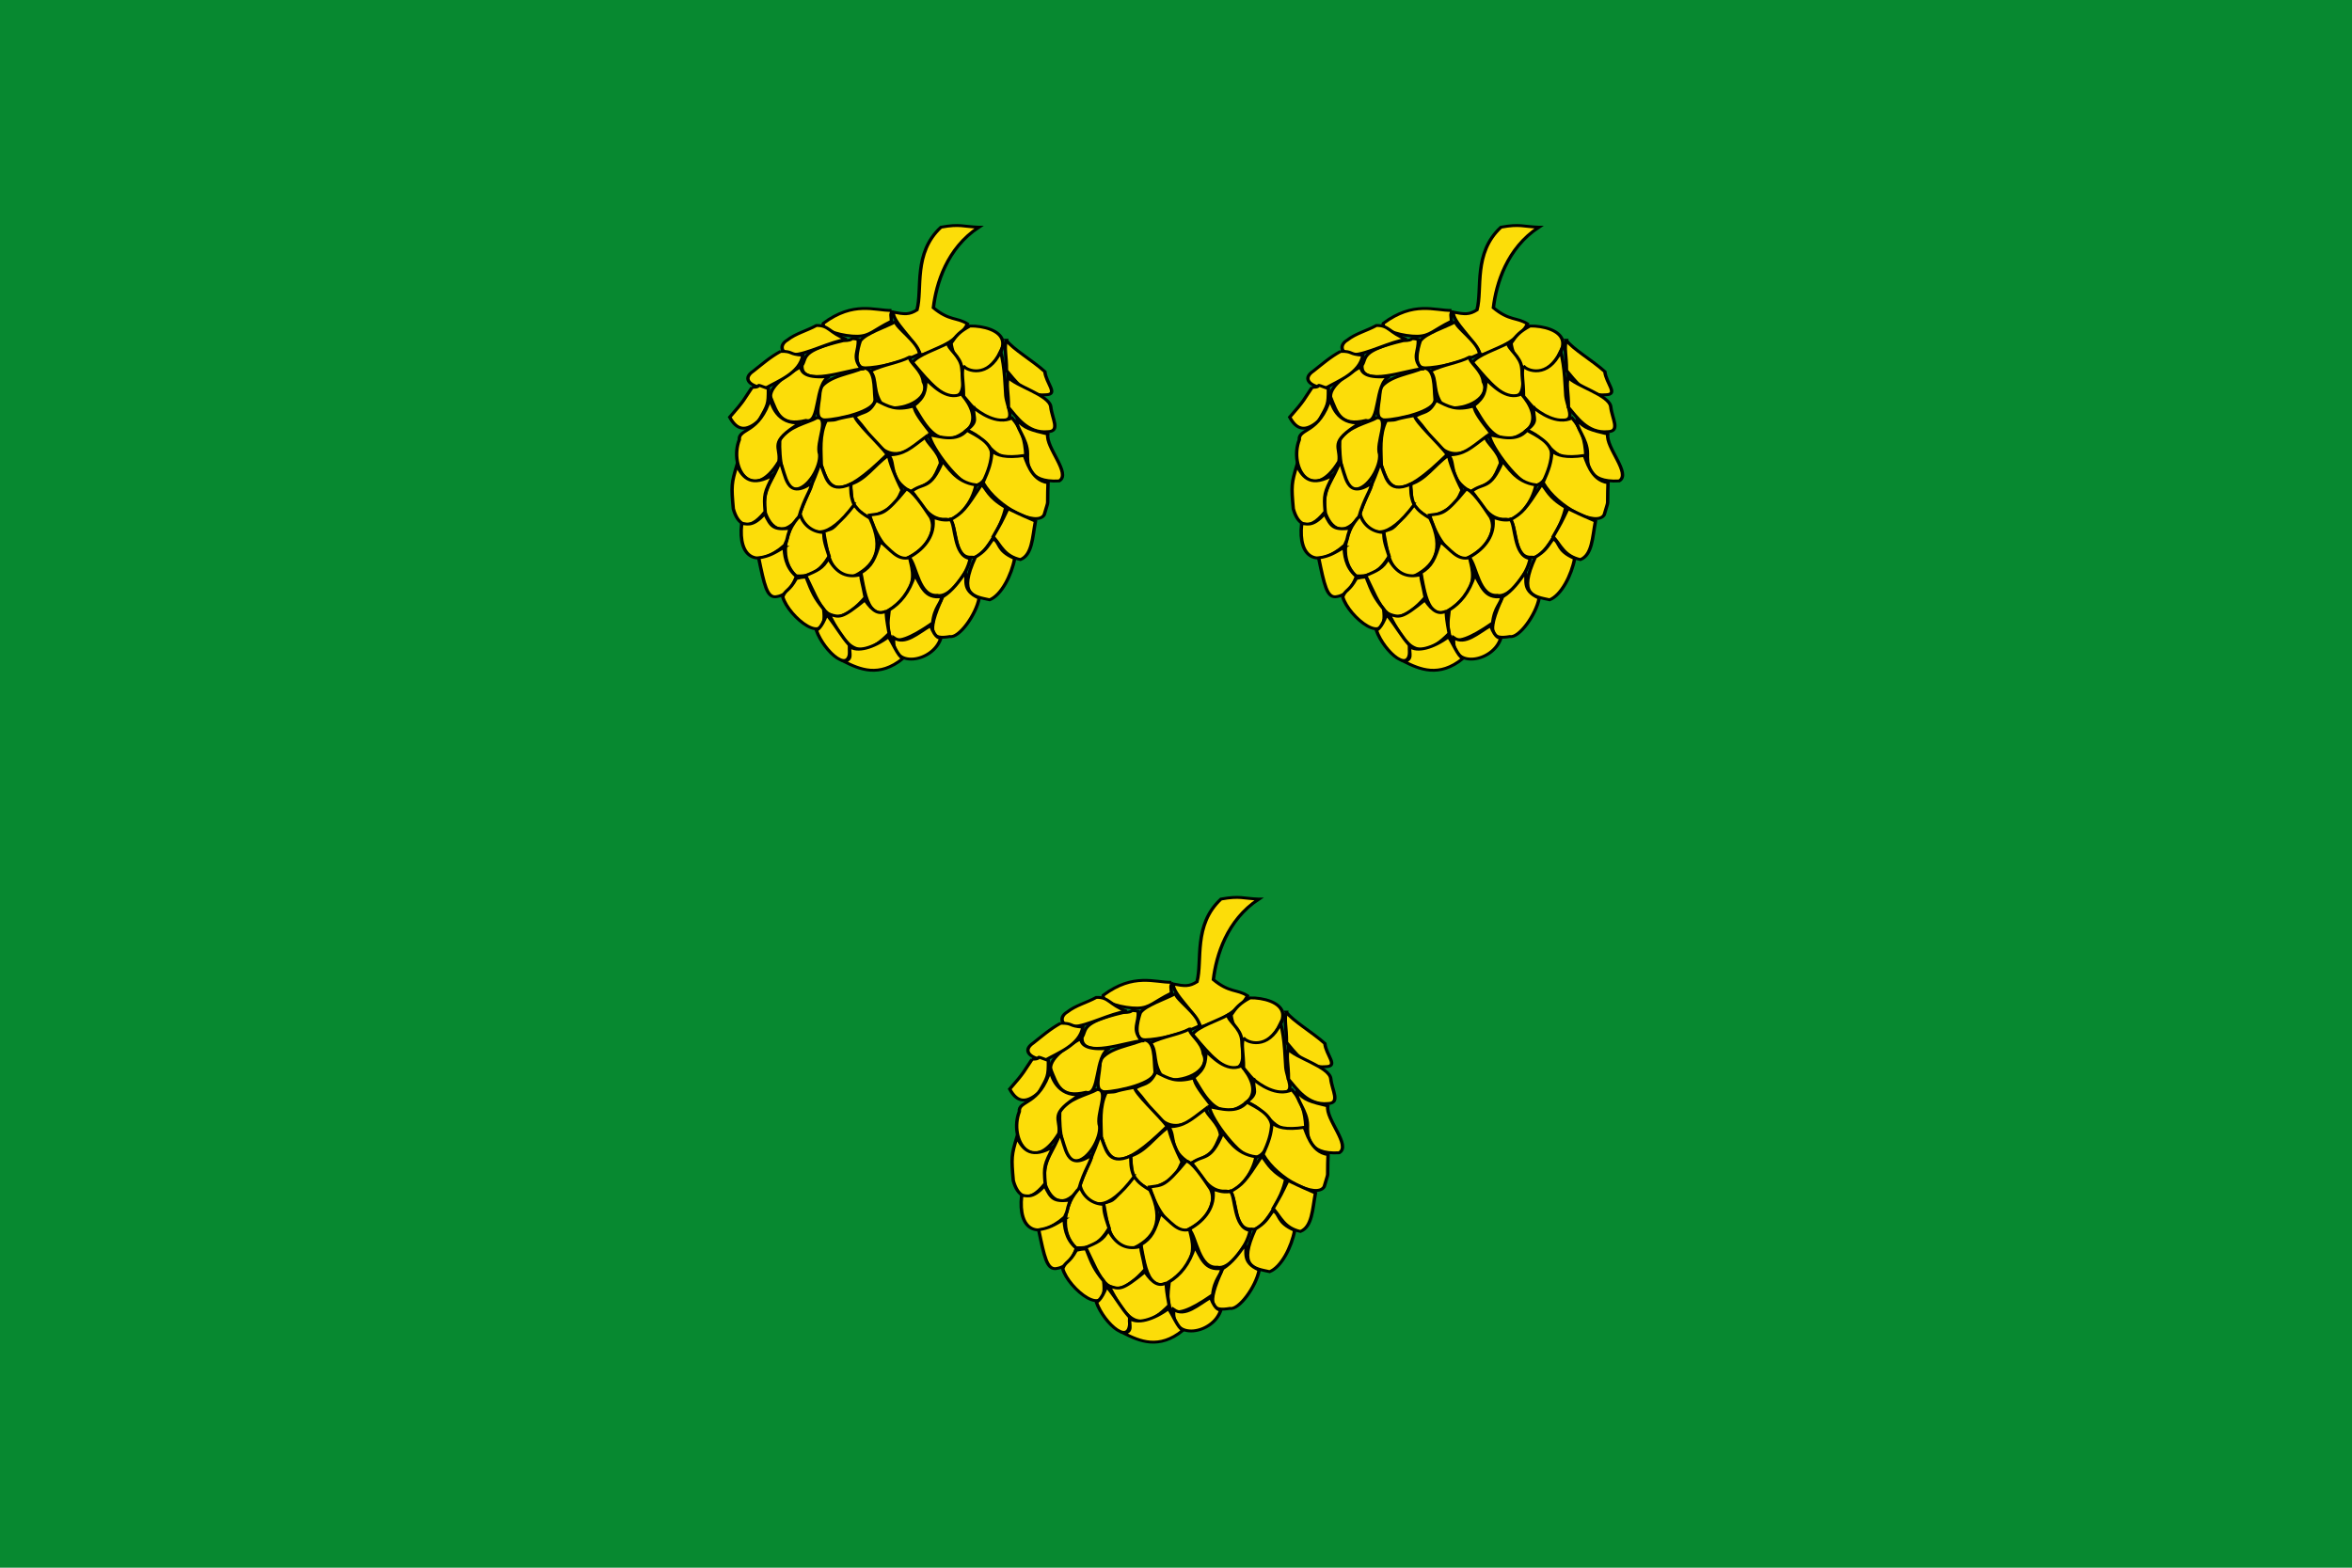 <?xml version="1.0" encoding="UTF-8" standalone="no"?>
<!-- Created with Inkscape (http://www.inkscape.org/) -->

<svg
   xmlns:dc="http://purl.org/dc/elements/1.1/"
   xmlns:cc="http://creativecommons.org/ns#"
   xmlns:rdf="http://www.w3.org/1999/02/22-rdf-syntax-ns#"
   xmlns:svg="http://www.w3.org/2000/svg"
   xmlns="http://www.w3.org/2000/svg"
   xmlns:sodipodi="http://sodipodi.sourceforge.net/DTD/sodipodi-0.dtd"
   xmlns:inkscape="http://www.inkscape.org/namespaces/inkscape"
   width="750"
   height="500"
   id="svg2416"
   sodipodi:version="0.32"
   inkscape:version="0.48.1 r9760"
   version="1.0"
   sodipodi:docname="Bandera de Pinell de Solsonès.svg"
   inkscape:output_extension="org.inkscape.output.svg.inkscape">
  <title
     id="title4783">Bandera de Pinell de Solsonès</title>
  <defs
     id="defs2418">
    <inkscape:perspective
       sodipodi:type="inkscape:persp3d"
       inkscape:vp_x="0 : 526.18109 : 1"
       inkscape:vp_y="0 : 1000 : 0"
       inkscape:vp_z="744.09448 : 526.18109 : 1"
       inkscape:persp3d-origin="372.04724 : 350.78739 : 1"
       id="perspective2424" />
  </defs>
  <sodipodi:namedview
     id="base"
     pagecolor="#ffffff"
     bordercolor="#666666"
     borderopacity="1.0"
     gridtolerance="10000"
     guidetolerance="10"
     objecttolerance="10"
     inkscape:pageopacity="0.0"
     inkscape:pageshadow="2"
     inkscape:zoom="0.34718943"
     inkscape:cx="-457.68423"
     inkscape:cy="351.23346"
     inkscape:document-units="px"
     inkscape:current-layer="layer1"
     showgrid="false"
     inkscape:window-width="1024"
     inkscape:window-height="705"
     inkscape:window-x="-4"
     inkscape:window-y="-4"
     inkscape:showpageshadow="false"
     showborder="false"
     inkscape:window-maximized="1" />
  <g
     inkscape:label="Layer 1"
     inkscape:groupmode="layer"
     id="layer1">
    <rect
       style="fill:#078930;fill-opacity:1;stroke:none"
       id="rect4227"
       width="750"
       height="500"
       x="0"
       y="0" />
    <g
       id="g4608"
       transform="translate(-5.0423637e-4,-71.429)">
      <g
         transform="translate(232.144,-36.223)"
         id="g4504">
        <g
           transform="matrix(-1.498,0,0,1.275,261.504,-24.385)"
           style="fill:#fcdd09;fill-opacity:1;stroke:#000000;stroke-width:0.724;stroke-miterlimit:4;stroke-opacity:1;stroke-dasharray:none"
           id="g3012">
          <g
             style="fill:#fcdd09;fill-opacity:1;stroke:#000000;stroke-width:0.724;stroke-miterlimit:4;stroke-opacity:1;stroke-dasharray:none"
             id="g3014">
            <g
               style="fill:#fcdd09;fill-opacity:1;stroke:#000000;stroke-width:0.724;stroke-miterlimit:4;stroke-opacity:1;stroke-dasharray:none"
               id="g3016">
              <path
                 inkscape:connector-curvature="0"
                 style="fill:#fcdd09;fill-opacity:1;fill-rule:evenodd;stroke:#000000;stroke-width:0.724;stroke-linecap:butt;stroke-linejoin:miter;stroke-miterlimit:4;stroke-opacity:1;stroke-dasharray:none"
                 d="m 121.175,160.393 c 3.426,-0.134 3.963,-0.873 8.06,0 5.978,6.516 3.896,15.449 5.105,20.689 1.688,1.243 2.589,1.11 5.105,0.537 -0.134,2.754 -4.097,6.247 -5.911,10.747 -4.5,-1.411 -8.934,-5.038 -9.941,-7.792 2.217,-1.679 3.829,-0.672 7.254,-4.03 -0.605,-6.045 -2.888,-14.912 -9.673,-20.151 z"
                 id="path3018"
                 sodipodi:nodetypes="cccccccc" />
              <path
                 inkscape:connector-curvature="0"
                 style="fill:#fcdd09;fill-opacity:1;fill-rule:evenodd;stroke:#000000;stroke-width:0.724;stroke-linecap:butt;stroke-linejoin:miter;stroke-miterlimit:4;stroke-opacity:1;stroke-dasharray:none"
                 d="m 123.056,185.112 c -2.754,-0.067 -6.717,1.075 -6.986,4.03 -0.269,2.955 3.157,7.725 5.911,7.792 2.754,0.067 4.836,-4.568 5.105,-7.523 -1.075,-1.881 -1.814,-2.888 -4.03,-4.299 z"
                 id="path3020"
                 sodipodi:nodetypes="ccccc" />
              <path
                 inkscape:connector-curvature="0"
                 style="fill:#fcdd09;fill-opacity:1;fill-rule:evenodd;stroke:#000000;stroke-width:0.724;stroke-linecap:butt;stroke-linejoin:miter;stroke-miterlimit:4;stroke-opacity:1;stroke-dasharray:none"
                 d="m 127.766,189.412 c -0.067,1.545 -2.687,3.224 -2.955,6.18 -0.269,2.955 -0.873,7.187 1.881,7.254 2.754,0.067 6.986,-6.448 8.598,-8.598 -1.075,-1.881 -5.306,-3.426 -7.523,-4.836 z"
                 id="path3022"
                 sodipodi:nodetypes="ccccc" />
              <path
                 inkscape:connector-curvature="0"
                 style="fill:#fcdd09;fill-opacity:1;fill-rule:evenodd;stroke:#000000;stroke-width:0.724;stroke-linecap:butt;stroke-linejoin:miter;stroke-miterlimit:4;stroke-opacity:1;stroke-dasharray:none"
                 d="m 138.899,184.037 c -0.067,1.545 -4.836,5.105 -5.105,8.06 3.762,2.149 8.799,3.426 11.553,3.493 2.754,0.067 1.612,-4.836 1.075,-6.717 -1.075,-1.881 -5.306,-3.426 -7.523,-4.836 z"
                 id="path3024"
                 sodipodi:nodetypes="ccccc" />
              <path
                 inkscape:connector-curvature="0"
                 style="fill:#fcdd09;fill-opacity:1;fill-rule:evenodd;stroke:#000000;stroke-width:0.724;stroke-linecap:butt;stroke-linejoin:miter;stroke-miterlimit:4;stroke-opacity:1;stroke-dasharray:none"
                 d="m 139.769,181.215 c -0.067,1.545 0.269,-0.269 1e-5,2.687 3.762,2.149 4.5,3.694 7.254,3.762 2.754,0.067 7.792,-1.343 7.254,-3.224 -6.448,-5.642 -10.949,-3.157 -14.509,-3.224 z"
                 id="path3026"
                 sodipodi:nodetypes="ccccc" />
              <path
                 inkscape:connector-curvature="0"
                 style="fill:#fcdd09;fill-opacity:1;fill-rule:evenodd;stroke:#000000;stroke-width:0.724;stroke-linecap:butt;stroke-linejoin:miter;stroke-miterlimit:4;stroke-opacity:1;stroke-dasharray:none"
                 d="m 135.943,192.903 c -0.067,1.545 -2.687,3.224 -2.955,6.18 -1.612,3.493 2.888,7.187 8.329,6.448 2.754,-3.963 1.343,-6.986 2.956,-9.135 -2.687,-1.612 -6.113,-2.082 -8.329,-3.493 z"
                 id="path3028"
                 sodipodi:nodetypes="ccccc" />
              <path
                 inkscape:connector-curvature="0"
                 style="fill:#fcdd09;fill-opacity:1;fill-rule:evenodd;stroke:#000000;stroke-width:0.724;stroke-linecap:butt;stroke-linejoin:miter;stroke-miterlimit:4;stroke-opacity:1;stroke-dasharray:none"
                 d="m 145.875,195.626 c -2.754,-0.067 -2.347,4.874 -2.616,7.83 -0.269,2.955 7.907,5.065 10.661,5.132 2.754,0.067 0.847,-4.758 1.115,-7.713 -1.835,-3.401 -6.943,-3.838 -9.16,-5.249 z"
                 id="path3030"
                 sodipodi:nodetypes="ccccc" />
              <path
                 inkscape:connector-curvature="0"
                 style="fill:#fcdd09;fill-opacity:1;fill-rule:evenodd;stroke:#000000;stroke-width:0.724;stroke-linecap:butt;stroke-linejoin:miter;stroke-miterlimit:4;stroke-opacity:1;stroke-dasharray:none"
                 d="m 150.055,188.786 c -2.754,-0.067 -0.827,-0.825 -3.186,-0.339 -0.269,2.955 1.447,4.305 -0.739,7.412 2.754,0.067 13.006,4.742 12.704,-0.874 -1.075,-1.881 0.466,-3.648 -8.78,-6.199 z"
                 id="path3032"
                 sodipodi:nodetypes="ccccc" />
              <path
                 inkscape:connector-curvature="0"
                 style="fill:#fcdd09;fill-opacity:1;fill-rule:evenodd;stroke:#000000;stroke-width:0.724;stroke-linecap:butt;stroke-linejoin:miter;stroke-miterlimit:4;stroke-opacity:1;stroke-dasharray:none"
                 d="m 155.754,184.987 c -2.754,-0.067 -2.727,1.835 -6.416,3.46 3.341,0.486 8.477,3.735 11.231,3.802 2.754,0.067 3.225,-2.347 1.403,-3.592 -1.835,-1.691 -4.002,-2.259 -6.218,-3.67 z"
                 id="path3034"
                 sodipodi:nodetypes="ccccc" />
              <path
                 inkscape:connector-curvature="0"
                 style="fill:#fcdd09;fill-opacity:1;fill-rule:evenodd;stroke:#000000;stroke-width:0.724;stroke-linecap:butt;stroke-linejoin:miter;stroke-miterlimit:4;stroke-opacity:1;stroke-dasharray:none"
                 d="m 132.43,198.435 c -1.115,1.126 -4.364,5.53 -7.568,3.664 -2.155,2.955 -3.389,6.349 -1.473,8.722 6.947,7.195 10.13,-3.513 11.742,-5.663 -2.542,-2.3 -2.581,-3.845 -2.701,-6.723 z"
                 id="path3036"
                 sodipodi:nodetypes="ccccc" />
              <path
                 inkscape:connector-curvature="0"
                 style="fill:#fcdd09;fill-opacity:1;fill-rule:evenodd;stroke:#000000;stroke-width:0.724;stroke-linecap:butt;stroke-linejoin:miter;stroke-miterlimit:4;stroke-opacity:1;stroke-dasharray:none"
                 d="m 134.946,205.143 c -0.067,1.545 -1.639,3.853 -3.584,6.809 10.004,11.551 12.124,0.269 16.346,-4.066 -2.068,-1.61 -3.077,-0.578 -4.61,-4.195 -2.961,1.683 -4.049,2.654 -8.152,1.453 z"
                 id="path3038"
                 sodipodi:nodetypes="ccccc" />
              <path
                 inkscape:connector-curvature="0"
                 style="fill:#fcdd09;fill-opacity:1;fill-rule:evenodd;stroke:#000000;stroke-width:0.724;stroke-linecap:butt;stroke-linejoin:miter;stroke-miterlimit:4;stroke-opacity:1;stroke-dasharray:none"
                 d="m 124.464,195.081 c -0.761,1.249 -5.217,3.17 -7.915,-3.571 -0.951,3.598 -1.006,9.751 -1.12,11.009 -0.269,2.955 -2.131,6.139 0.623,6.206 4.431,0.486 6.776,-3.933 8.388,-6.082 -0.026,-3.768 0.563,-5.732 0.024,-7.562 z"
                 id="path3040"
                 sodipodi:nodetypes="cccccc" />
              <path
                 inkscape:connector-curvature="0"
                 style="fill:#fcdd09;fill-opacity:1;fill-rule:evenodd;stroke:#000000;stroke-width:0.724;stroke-linecap:butt;stroke-linejoin:miter;stroke-miterlimit:4;stroke-opacity:1;stroke-dasharray:none"
                 d="m 159.054,195.29 c -0.067,1.545 -1.219,3.015 -6.1,2.406 3.295,1.907 1.852,12.009 5.025,11.028 5.479,1.535 6.147,-1.836 7.55,-5.872 0.183,-2.929 -4.258,-6.151 -6.475,-7.562 z"
                 id="path3042"
                 sodipodi:nodetypes="ccccc" />
              <path
                 inkscape:connector-curvature="0"
                 style="fill:#fcdd09;fill-opacity:1;fill-rule:evenodd;stroke:#000000;stroke-width:0.724;stroke-linecap:butt;stroke-linejoin:miter;stroke-miterlimit:4;stroke-opacity:1;stroke-dasharray:none"
                 d="m 163.373,191.458 c -2.754,-0.067 -1.679,0.786 -4.739,0.945 0.616,4.469 5.332,6.46 7.876,8.204 2.964,-0.142 5.321,-2.137 2.661,-4.221 -1.835,-1.691 -3.582,-3.517 -5.799,-4.928 z"
                 id="path3044"
                 sodipodi:nodetypes="ccccc" />
              <path
                 inkscape:connector-curvature="0"
                 style="fill:#fcdd09;fill-opacity:1;fill-rule:evenodd;stroke:#000000;stroke-width:0.724;stroke-linecap:butt;stroke-linejoin:miter;stroke-miterlimit:4;stroke-opacity:1;stroke-dasharray:none"
                 d="m 169.452,200.473 c -2.754,-0.067 0.208,-1.31 -3.481,0.316 -0.013,4.05 0.091,3.945 2.006,7.995 2.754,2.792 4.692,2.475 6.225,-0.867 -3.302,-4.416 -2.954,-4.356 -4.751,-7.444 z"
                 id="path3046"
                 sodipodi:nodetypes="ccccc" />
              <path
                 inkscape:connector-curvature="0"
                 style="fill:#fcdd09;fill-opacity:1;fill-rule:evenodd;stroke:#000000;stroke-width:0.724;stroke-linecap:butt;stroke-linejoin:miter;stroke-miterlimit:4;stroke-opacity:1;stroke-dasharray:none"
                 d="m 115.316,188.668 c -1.325,2.174 -5.622,5.111 -8.197,7.857 -0.269,2.955 -2.97,5.72 -0.216,5.787 4.431,0.486 6.776,-3.933 8.388,-6.082 -0.026,-3.768 0.563,-5.732 0.024,-7.562 z"
                 id="path3048"
                 sodipodi:nodetypes="ccccc" />
              <path
                 inkscape:connector-curvature="0"
                 style="fill:#fcdd09;fill-opacity:1;fill-rule:evenodd;stroke:#000000;stroke-width:0.724;stroke-linecap:butt;stroke-linejoin:miter;stroke-miterlimit:4;stroke-opacity:1;stroke-dasharray:none"
                 d="m 114.897,197.892 c -1.325,2.174 -8.766,4.482 -9.035,7.438 -0.269,2.955 -2.131,6.139 0.623,6.206 4.431,0.486 6.776,-3.933 8.388,-6.082 -0.026,-3.768 0.563,-5.732 0.024,-7.562 z"
                 id="path3050"
                 sodipodi:nodetypes="ccccc" />
              <path
                 inkscape:connector-curvature="0"
                 style="fill:#fcdd09;fill-opacity:1;fill-rule:evenodd;stroke:#000000;stroke-width:0.724;stroke-linecap:butt;stroke-linejoin:miter;stroke-miterlimit:4;stroke-opacity:1;stroke-dasharray:none"
                 d="m 122.301,205.489 c -1.115,1.126 -4.993,4.482 -8.197,2.616 -2.155,2.955 -2.76,5.51 -2.941,9.351 7.366,2.792 7.195,-3.933 12.581,-6.292 -2.542,-2.3 -1.323,-2.797 -1.444,-5.675 z"
                 id="path3052"
                 sodipodi:nodetypes="ccccc" />
              <path
                 inkscape:connector-curvature="0"
                 style="fill:#fcdd09;fill-opacity:1;fill-rule:evenodd;stroke:#000000;stroke-width:0.724;stroke-linecap:butt;stroke-linejoin:miter;stroke-miterlimit:4;stroke-opacity:1;stroke-dasharray:none"
                 d="m 123.706,211.192 c -2.125,1.4 -5.04,2.961 -5.309,5.917 -0.269,2.955 1.27,7.934 4.024,8.001 2.754,0.067 9.029,-9.809 9.298,-12.764 -2.333,0.425 -5.797,1.933 -8.013,-1.154 z"
                 id="path3054"
                 sodipodi:nodetypes="ccccc" />
              <path
                 inkscape:connector-curvature="0"
                 style="fill:#fcdd09;fill-opacity:1;fill-rule:evenodd;stroke:#000000;stroke-width:0.724;stroke-linecap:butt;stroke-linejoin:miter;stroke-miterlimit:4;stroke-opacity:1;stroke-dasharray:none"
                 d="m 132.488,212.836 c -0.067,1.545 -2.896,3.643 -3.165,6.599 1.533,4.122 1.421,4.672 6.442,7.077 4.85,-3.334 3.021,-6.986 4.633,-9.135 -3.316,-0.145 -4.435,-1.453 -7.91,-4.541 z"
                 id="path3056"
                 sodipodi:nodetypes="ccccc" />
              <path
                 inkscape:connector-curvature="0"
                 style="fill:#fcdd09;fill-opacity:1;fill-rule:evenodd;stroke:#000000;stroke-width:0.724;stroke-linecap:butt;stroke-linejoin:miter;stroke-miterlimit:4;stroke-opacity:1;stroke-dasharray:none"
                 d="m 147.61,207.496 c -0.067,1.545 -4.993,6.788 -6.939,9.744 10.004,11.551 12.334,9.493 14.04,2.642 0.029,-3.287 0.487,-7.497 -1.046,-11.114 -3.381,-0.204 -0.275,-0.071 -6.056,-1.272 z"
                 id="path3058"
                 sodipodi:nodetypes="ccccc" />
              <path
                 inkscape:connector-curvature="0"
                 style="fill:#fcdd09;fill-opacity:1;fill-rule:evenodd;stroke:#000000;stroke-width:0.724;stroke-linecap:butt;stroke-linejoin:miter;stroke-miterlimit:4;stroke-opacity:1;stroke-dasharray:none"
                 d="m 140.381,217.334 c -0.067,1.545 -1.562,5.867 -2.869,8.823 1.533,4.122 2.014,4.523 7.035,6.929 4.85,-3.334 3.212,-4.386 4.083,-8.315 -3.464,-1.331 -4.775,-4.349 -8.25,-7.437 z"
                 id="path3060"
                 sodipodi:nodetypes="ccccc" />
              <path
                 inkscape:connector-curvature="0"
                 style="fill:#fcdd09;fill-opacity:1;fill-rule:evenodd;stroke:#000000;stroke-width:0.724;stroke-linecap:butt;stroke-linejoin:miter;stroke-miterlimit:4;stroke-opacity:1;stroke-dasharray:none"
                 d="m 155.593,208.056 c -2.754,-0.067 0.321,6.209 -0.541,9.164 -0.269,2.955 2.422,8.623 5.176,8.69 2.754,0.067 3.515,-8.167 3.339,-12.308 -1.835,-3.401 -5.757,-4.135 -7.974,-5.545 z"
                 id="path3062"
                 sodipodi:nodetypes="ccccc" />
              <path
                 inkscape:connector-curvature="0"
                 style="fill:#fcdd09;fill-opacity:1;fill-rule:evenodd;stroke:#000000;stroke-width:0.724;stroke-linecap:butt;stroke-linejoin:miter;stroke-miterlimit:4;stroke-opacity:1;stroke-dasharray:none"
                 d="m 112.994,208.512 c -1.325,2.174 -3.028,2.665 -6.492,3.632 0.473,3.4 -5.045,9.87 -2.439,11.716 7.099,0.486 6.776,-4.674 6.758,-6.823 -0.026,-3.768 2.713,-6.695 2.173,-8.525 z"
                 id="path3064"
                 sodipodi:nodetypes="ccccc" />
              <path
                 inkscape:connector-curvature="0"
                 style="fill:#fcdd09;fill-opacity:1;fill-rule:evenodd;stroke:#000000;stroke-width:0.724;stroke-linecap:butt;stroke-linejoin:miter;stroke-miterlimit:4;stroke-opacity:1;stroke-dasharray:none"
                 d="m 128.906,218.976 c -1.115,1.126 -2.733,5.234 -7.123,5.888 0.661,4.141 3.875,9.313 6.383,8.574 3.982,0.376 5.683,-4.848 7.295,-6.997 -2.542,-2.3 -3.915,-0.139 -6.556,-7.464 z"
                 id="path3066"
                 sodipodi:nodetypes="ccccc" />
              <path
                 inkscape:connector-curvature="0"
                 style="fill:#fcdd09;fill-opacity:1;fill-rule:evenodd;stroke:#000000;stroke-width:0.724;stroke-linecap:butt;stroke-linejoin:miter;stroke-miterlimit:4;stroke-opacity:1;stroke-dasharray:none"
                 d="m 136.675,225.932 c -1.253,0.062 -3.638,4.236 -5.24,7.044 -1.284,3.084 0.235,7.785 5.553,10.487 4.554,-1.555 6.578,-7.727 7.449,-11.062 -2.67,-0.466 -3.107,0.171 -7.762,-6.468 z"
                 id="path3068"
                 sodipodi:nodetypes="ccccc" />
              <path
                 inkscape:connector-curvature="0"
                 style="fill:#fcdd09;fill-opacity:1;fill-rule:evenodd;stroke:#000000;stroke-width:0.724;stroke-linecap:butt;stroke-linejoin:miter;stroke-miterlimit:4;stroke-opacity:1;stroke-dasharray:none"
                 d="m 118.397,216.373 c -1.115,1.126 -2.918,1.814 -6.862,1.133 -0.475,0.796 -1.337,6.24 -5.092,6.814 0.226,7.078 -0.285,3.426 0.817,8.021 1.585,3.089 10.012,-1.857 13.026,-8.071 -1.208,-3.189 -1.768,-5.02 -1.888,-7.898 z"
                 id="path3070"
                 sodipodi:nodetypes="cccccc" />
              <path
                 inkscape:connector-curvature="0"
                 style="fill:#fcdd09;fill-opacity:1;fill-rule:evenodd;stroke:#000000;stroke-width:0.724;stroke-linecap:butt;stroke-linejoin:miter;stroke-miterlimit:4;stroke-opacity:1;stroke-dasharray:none"
                 d="m 165.54,203.035 c -0.067,1.545 -1.516,6.869 -6.397,6.26 7.001,5.02 4.076,5.931 4.581,9.694 5.584,10.759 10.743,1.573 8.439,-5.428 0.183,-2.929 -4.258,-1.407 -6.623,-10.526 z"
                 id="path3072"
                 sodipodi:nodetypes="ccccc" />
              <path
                 inkscape:connector-curvature="0"
                 style="fill:#fcdd09;fill-opacity:1;fill-rule:evenodd;stroke:#000000;stroke-width:0.724;stroke-linecap:butt;stroke-linejoin:miter;stroke-miterlimit:4;stroke-opacity:1;stroke-dasharray:none"
                 d="m 120.579,224.763 c -1.115,1.126 -1.325,3.158 -5.122,5.739 0.661,4.141 4.69,13.168 7.198,12.428 3.982,0.376 3.015,-7.145 4.627,-9.295 -2.69,-1.855 -3.1,-2.437 -6.704,-8.872 z"
                 id="path3074"
                 sodipodi:nodetypes="ccccc" />
              <path
                 inkscape:connector-curvature="0"
                 style="fill:#fcdd09;fill-opacity:1;fill-rule:evenodd;stroke:#000000;stroke-width:0.724;stroke-linecap:butt;stroke-linejoin:miter;stroke-miterlimit:4;stroke-opacity:1;stroke-dasharray:none"
                 d="m 114.983,230.781 c -1.634,0.903 -1.918,1.157 -5.863,3.145 0.661,4.141 0.688,8.424 3.196,9.611 3.463,-0.884 4.201,-3.588 5.813,-5.737 -1.875,-3.857 -1.543,-3.104 -3.146,-7.02 z"
                 id="path3076"
                 sodipodi:nodetypes="ccccc" />
              <path
                 inkscape:connector-curvature="0"
                 style="fill:#fcdd09;fill-opacity:1;fill-rule:evenodd;stroke:#000000;stroke-width:0.724;stroke-linecap:butt;stroke-linejoin:miter;stroke-miterlimit:4;stroke-opacity:1;stroke-dasharray:none"
                 d="m 147.904,229.615 c -0.834,0.901 -0.703,1.616 -3.563,3.585 -3.171,7.801 -1.128,12.187 4.19,14.889 5.078,-0.926 4.901,-8.251 5.772,-11.586 -2.67,-0.885 -1.744,-0.249 -6.399,-6.887 z"
                 id="path3078"
                 sodipodi:nodetypes="ccccc" />
              <path
                 inkscape:connector-curvature="0"
                 style="fill:#fcdd09;fill-opacity:1;fill-rule:evenodd;stroke:#000000;stroke-width:0.724;stroke-linecap:butt;stroke-linejoin:miter;stroke-miterlimit:4;stroke-opacity:1;stroke-dasharray:none"
                 d="m 118.152,238.345 c -1.634,0.903 -0.66,2.939 -4.605,4.927 0.661,4.141 2.813,9.14 5.321,10.327 3.463,-0.884 6.793,-1.159 3.059,-10.646 -2.085,-1.55 -2.382,-2.265 -3.775,-4.609 z"
                 id="path3080"
                 sodipodi:nodetypes="ccccc" />
            </g>
            <path
               inkscape:connector-curvature="0"
               style="fill:#fcdd09;fill-opacity:1;fill-rule:evenodd;stroke:#000000;stroke-width:0.724;stroke-linecap:butt;stroke-linejoin:miter;stroke-miterlimit:4;stroke-opacity:1;stroke-dasharray:none"
               d="m 148.437,224.667 c -0.067,1.545 0.103,2.879 -0.731,5.167 5.705,8.882 8.999,8.011 11.816,3.161 -0.713,-3.213 -3.374,-9.204 -4.536,-13.711 -1.38,3.428 -1.436,7.991 -6.549,5.382 z"
               id="path3082"
               sodipodi:nodetypes="ccccc" />
            <path
               inkscape:connector-curvature="0"
               style="fill:#fcdd09;fill-opacity:1;fill-rule:evenodd;stroke:#000000;stroke-width:0.724;stroke-linecap:butt;stroke-linejoin:miter;stroke-miterlimit:4;stroke-opacity:1;stroke-dasharray:none"
               d="m 127.194,233.573 c -1.115,1.126 -0.591,9.133 -4.178,9.723 0.661,4.141 4.48,9.918 6.989,9.178 3.982,0.376 4.378,-7.355 5.99,-9.504 -3.457,-2.211 -5.554,-5.798 -5.016,-9.899 -1.116,0.06 -1.588,0.816 -3.784,0.503 z"
               id="path3084"
               sodipodi:nodetypes="cccccc" />
            <path
               inkscape:connector-curvature="0"
               style="fill:#fcdd09;fill-opacity:1;fill-rule:evenodd;stroke:#000000;stroke-width:0.724;stroke-linecap:butt;stroke-linejoin:miter;stroke-miterlimit:4;stroke-opacity:1;stroke-dasharray:none"
               d="m 156.77,224.413 c -0.067,1.545 1.57,3.613 2.728,8.627 3.818,5.633 6.483,1.722 7.309,-1.87 0.441,-5.729 -2.117,-7.737 -3.278,-12.243 -1.38,3.428 -1.226,9.878 -6.759,5.487 z"
               id="path3086"
               sodipodi:nodetypes="ccccc" />
            <path
               inkscape:connector-curvature="0"
               style="fill:#fcdd09;fill-opacity:1;fill-rule:evenodd;stroke:#000000;stroke-width:0.724;stroke-linecap:butt;stroke-linejoin:miter;stroke-miterlimit:4;stroke-opacity:1;stroke-dasharray:none"
               d="m 164.871,222.291 c 1.99,4.559 2.084,4.98 1.785,9.255 3.818,5.633 5.959,2.875 6.785,-0.717 0.441,-5.729 0.399,-6.374 -0.763,-10.881 -1.38,3.428 -3.217,5.476 -7.807,2.342 z"
               id="path3088"
               sodipodi:nodetypes="ccccc" />
          </g>
          <path
             inkscape:connector-curvature="0"
             sodipodi:nodetypes="ccccc"
             id="path3090"
             d="m 135.861,243.041 c -0.067,1.545 -1.704,5.085 0.711,9.26 7.906,10.56 8.789,0.044 9.72,-5.434 -2.285,-1.641 -2.955,-3.324 -4.117,-7.83 -2.269,1.946 -3.598,4.838 -6.314,4.005 z"
             style="fill:#fcdd09;fill-opacity:1;fill-rule:evenodd;stroke:#000000;stroke-width:0.724;stroke-linecap:butt;stroke-linejoin:miter;stroke-miterlimit:4;stroke-opacity:1;stroke-dasharray:none" />
          <path
             inkscape:connector-curvature="0"
             sodipodi:nodetypes="ccccc"
             id="path3092"
             d="m 154.179,236.756 c -0.067,1.545 -0.002,2.04 -1.15,6.006 2.036,3.746 3.863,5.076 7.099,4.838 3.359,-3.632 2.853,-10.672 -0.972,-15.178 -0.751,2.694 -2.798,4.323 -4.977,4.334 z"
             style="fill:#fcdd09;fill-opacity:1;fill-rule:evenodd;stroke:#000000;stroke-width:0.724;stroke-linecap:butt;stroke-linejoin:miter;stroke-miterlimit:4;stroke-opacity:1;stroke-dasharray:none" />
          <path
             inkscape:connector-curvature="0"
             sodipodi:nodetypes="ccccc"
             id="path3094"
             d="m 146.29,247.301 c -0.067,1.545 -0.37,2.12 -0.92,5.702 7.906,10.56 9.679,1.23 12.685,-5.434 -2.285,-1.196 -3.696,-1.693 -4.858,-4.421 -1.824,4.169 -4.191,4.986 -6.907,4.153 z"
             style="fill:#fcdd09;fill-opacity:1;fill-rule:evenodd;stroke:#000000;stroke-width:0.724;stroke-linecap:butt;stroke-linejoin:miter;stroke-miterlimit:4;stroke-opacity:1;stroke-dasharray:none" />
          <path
             inkscape:connector-curvature="0"
             style="fill:#fcdd09;fill-opacity:1;fill-rule:evenodd;stroke:#000000;stroke-width:0.724;stroke-linecap:butt;stroke-linejoin:miter;stroke-miterlimit:4;stroke-opacity:1;stroke-dasharray:none"
             d="m 161.316,235.71 c 0.953,3.225 0.305,2.015 1.192,4.215 5.893,6.078 9.961,3.171 9.157,-5.313 -0.841,-0.314 -2.106,1.222 -4.913,-2.579 -1.38,3.428 -1.883,4.142 -5.435,3.677 z"
             id="path3096"
             sodipodi:nodetypes="ccccc" />
          <path
             inkscape:connector-curvature="0"
             style="fill:#fcdd09;fill-opacity:1;fill-rule:evenodd;stroke:#000000;stroke-width:0.724;stroke-linecap:butt;stroke-linejoin:miter;stroke-miterlimit:4;stroke-opacity:1;stroke-dasharray:none"
             d="m 162.615,240.457 c -0.067,1.545 -0.208,4.947 -2.609,7.292 0.853,2.817 2.184,4.835 4.493,5.097 1.775,0.053 2.331,-2.845 3.54,-9.723 -2.269,-0.426 -3.153,-1.092 -5.425,-2.666 z"
             id="path3098"
             sodipodi:nodetypes="ccccc" />
          <path
             inkscape:connector-curvature="0"
             style="fill:#fcdd09;fill-opacity:1;fill-rule:evenodd;stroke:#000000;stroke-width:0.724;stroke-linecap:butt;stroke-linejoin:miter;stroke-miterlimit:4;stroke-opacity:1;stroke-dasharray:none"
             d="m 157.907,248.013 c -1.271,3.818 -1.77,5.128 -3.7,7.921 -1.222,10.377 7.59,1.837 8.712,-3.089 -0.597,-1.874 -1.38,-1.334 -2.838,-4.506 -0.045,-0.13 -2.032,-0.602 -2.174,-0.326 z"
             id="path3100"
             sodipodi:nodetypes="ccccc" />
          <path
             inkscape:connector-curvature="0"
             style="fill:#fcdd09;fill-opacity:1;fill-rule:evenodd;stroke:#000000;stroke-width:0.724;stroke-linecap:butt;stroke-linejoin:miter;stroke-miterlimit:4;stroke-opacity:1;stroke-dasharray:none"
             d="m 124.079,246.786 c -0.597,1.496 0.97,4.422 -2.974,6.409 0.661,4.141 4.295,10.029 6.21,9.586 3.76,0.747 5.31,-0.417 1.577,-9.904 -2.085,-1.55 -3.42,-3.748 -4.813,-6.091 z"
             id="path3102"
             sodipodi:nodetypes="ccccc" />
          <path
             inkscape:connector-curvature="0"
             sodipodi:nodetypes="ccccc"
             id="path3104"
             d="m 129.094,252.785 c -0.067,1.545 1.557,2.565 1.897,6.592 9.981,8.188 9.975,3.158 9.275,-3.211 -2.285,-1.641 -4.289,-4.362 -5.451,-8.868 -1.38,2.687 -2.115,6.172 -5.721,5.487 z"
             style="fill:#fcdd09;fill-opacity:1;fill-rule:evenodd;stroke:#000000;stroke-width:0.724;stroke-linecap:butt;stroke-linejoin:miter;stroke-miterlimit:4;stroke-opacity:1;stroke-dasharray:none" />
          <path
             inkscape:connector-curvature="0"
             sodipodi:nodetypes="ccccc"
             id="path3106"
             d="m 140.888,256.443 c -0.067,1.545 -0.074,1.972 -0.623,5.554 7.017,8.484 9.827,1.823 12.833,-4.841 -2.285,0.879 -2.659,1.271 -7.675,-3.531 -1.824,3.132 -3.005,3.652 -4.535,2.819 z"
             style="fill:#fcdd09;fill-opacity:1;fill-rule:evenodd;stroke:#000000;stroke-width:0.724;stroke-linecap:butt;stroke-linejoin:miter;stroke-miterlimit:4;stroke-opacity:1;stroke-dasharray:none" />
          <path
             inkscape:connector-curvature="0"
             style="fill:#fcdd09;fill-opacity:1;fill-rule:evenodd;stroke:#000000;stroke-width:0.724;stroke-linecap:butt;stroke-linejoin:miter;stroke-miterlimit:4;stroke-opacity:1;stroke-dasharray:none"
             d="m 153.57,257.23 c -2.605,3.966 -3.104,5.424 -4.886,7.773 -0.686,8.06 5.485,1.534 7.06,-3.741 -0.045,-0.13 -0.994,-0.306 -2.174,-4.032 z"
             id="path3108"
             sodipodi:nodetypes="cccc" />
          <path
             inkscape:connector-curvature="0"
             style="fill:#fcdd09;fill-opacity:1;fill-rule:evenodd;stroke:#000000;stroke-width:0.724;stroke-linecap:butt;stroke-linejoin:miter;stroke-miterlimit:4;stroke-opacity:1;stroke-dasharray:none"
             d="m 131.439,260.048 c 2.753,1.891 5.476,4.98 7.851,3.029 0.686,8.06 -8.449,6.13 -10.025,0.113 0.045,-0.13 0.994,0.584 2.174,-3.142 z"
             id="path3110"
             sodipodi:nodetypes="cccc" />
          <path
             inkscape:connector-curvature="0"
             style="fill:#fcdd09;fill-opacity:1;fill-rule:evenodd;stroke:#000000;stroke-width:0.724;stroke-linecap:butt;stroke-linejoin:miter;stroke-miterlimit:4;stroke-opacity:1;stroke-dasharray:none"
             d="m 140.43,262.865 c -0.826,1.149 -2.067,4.98 -3.107,5.401 5.091,4.888 9.257,2.702 12.568,0.755 -1.869,-0.434 -1.104,-1.877 -1.209,-3.755 -1.528,1.501 -4.996,0.436 -8.252,-2.401 z"
             id="path3112"
             sodipodi:nodetypes="ccccc" />
        </g>
        <g
           transform="matrix(-1.498,0,0,1.275,440.075,-24.385)"
           style="fill:#fcdd09;fill-opacity:1;stroke:#000000;stroke-width:0.724;stroke-miterlimit:4;stroke-opacity:1;stroke-dasharray:none"
           id="g3012-4">
          <g
             style="fill:#fcdd09;fill-opacity:1;stroke:#000000;stroke-width:0.724;stroke-miterlimit:4;stroke-opacity:1;stroke-dasharray:none"
             id="g3014-7">
            <g
               style="fill:#fcdd09;fill-opacity:1;stroke:#000000;stroke-width:0.724;stroke-miterlimit:4;stroke-opacity:1;stroke-dasharray:none"
               id="g3016-8">
              <path
                 inkscape:connector-curvature="0"
                 style="fill:#fcdd09;fill-opacity:1;fill-rule:evenodd;stroke:#000000;stroke-width:0.724;stroke-linecap:butt;stroke-linejoin:miter;stroke-miterlimit:4;stroke-opacity:1;stroke-dasharray:none"
                 d="m 121.175,160.393 c 3.426,-0.134 3.963,-0.873 8.06,0 5.978,6.516 3.896,15.449 5.105,20.689 1.688,1.243 2.589,1.11 5.105,0.537 -0.134,2.754 -4.097,6.247 -5.911,10.747 -4.5,-1.411 -8.934,-5.038 -9.941,-7.792 2.217,-1.679 3.829,-0.672 7.254,-4.03 -0.605,-6.045 -2.888,-14.912 -9.673,-20.151 z"
                 id="path3018-4"
                 sodipodi:nodetypes="cccccccc" />
              <path
                 inkscape:connector-curvature="0"
                 style="fill:#fcdd09;fill-opacity:1;fill-rule:evenodd;stroke:#000000;stroke-width:0.724;stroke-linecap:butt;stroke-linejoin:miter;stroke-miterlimit:4;stroke-opacity:1;stroke-dasharray:none"
                 d="m 123.056,185.112 c -2.754,-0.067 -6.717,1.075 -6.986,4.03 -0.269,2.955 3.157,7.725 5.911,7.792 2.754,0.067 4.836,-4.568 5.105,-7.523 -1.075,-1.881 -1.814,-2.888 -4.03,-4.299 z"
                 id="path3020-5"
                 sodipodi:nodetypes="ccccc" />
              <path
                 inkscape:connector-curvature="0"
                 style="fill:#fcdd09;fill-opacity:1;fill-rule:evenodd;stroke:#000000;stroke-width:0.724;stroke-linecap:butt;stroke-linejoin:miter;stroke-miterlimit:4;stroke-opacity:1;stroke-dasharray:none"
                 d="m 127.766,189.412 c -0.067,1.545 -2.687,3.224 -2.955,6.18 -0.269,2.955 -0.873,7.187 1.881,7.254 2.754,0.067 6.986,-6.448 8.598,-8.598 -1.075,-1.881 -5.306,-3.426 -7.523,-4.836 z"
                 id="path3022-0"
                 sodipodi:nodetypes="ccccc" />
              <path
                 inkscape:connector-curvature="0"
                 style="fill:#fcdd09;fill-opacity:1;fill-rule:evenodd;stroke:#000000;stroke-width:0.724;stroke-linecap:butt;stroke-linejoin:miter;stroke-miterlimit:4;stroke-opacity:1;stroke-dasharray:none"
                 d="m 138.899,184.037 c -0.067,1.545 -4.836,5.105 -5.105,8.06 3.762,2.149 8.799,3.426 11.553,3.493 2.754,0.067 1.612,-4.836 1.075,-6.717 -1.075,-1.881 -5.306,-3.426 -7.523,-4.836 z"
                 id="path3024-3"
                 sodipodi:nodetypes="ccccc" />
              <path
                 inkscape:connector-curvature="0"
                 style="fill:#fcdd09;fill-opacity:1;fill-rule:evenodd;stroke:#000000;stroke-width:0.724;stroke-linecap:butt;stroke-linejoin:miter;stroke-miterlimit:4;stroke-opacity:1;stroke-dasharray:none"
                 d="m 139.769,181.215 c -0.067,1.545 0.269,-0.269 1e-5,2.687 3.762,2.149 4.5,3.694 7.254,3.762 2.754,0.067 7.792,-1.343 7.254,-3.224 -6.448,-5.642 -10.949,-3.157 -14.509,-3.224 z"
                 id="path3026-6"
                 sodipodi:nodetypes="ccccc" />
              <path
                 inkscape:connector-curvature="0"
                 style="fill:#fcdd09;fill-opacity:1;fill-rule:evenodd;stroke:#000000;stroke-width:0.724;stroke-linecap:butt;stroke-linejoin:miter;stroke-miterlimit:4;stroke-opacity:1;stroke-dasharray:none"
                 d="m 135.943,192.903 c -0.067,1.545 -2.687,3.224 -2.955,6.18 -1.612,3.493 2.888,7.187 8.329,6.448 2.754,-3.963 1.343,-6.986 2.956,-9.135 -2.687,-1.612 -6.113,-2.082 -8.329,-3.493 z"
                 id="path3028-1"
                 sodipodi:nodetypes="ccccc" />
              <path
                 inkscape:connector-curvature="0"
                 style="fill:#fcdd09;fill-opacity:1;fill-rule:evenodd;stroke:#000000;stroke-width:0.724;stroke-linecap:butt;stroke-linejoin:miter;stroke-miterlimit:4;stroke-opacity:1;stroke-dasharray:none"
                 d="m 145.875,195.626 c -2.754,-0.067 -2.347,4.874 -2.616,7.83 -0.269,2.955 7.907,5.065 10.661,5.132 2.754,0.067 0.847,-4.758 1.115,-7.713 -1.835,-3.401 -6.943,-3.838 -9.16,-5.249 z"
                 id="path3030-0"
                 sodipodi:nodetypes="ccccc" />
              <path
                 inkscape:connector-curvature="0"
                 style="fill:#fcdd09;fill-opacity:1;fill-rule:evenodd;stroke:#000000;stroke-width:0.724;stroke-linecap:butt;stroke-linejoin:miter;stroke-miterlimit:4;stroke-opacity:1;stroke-dasharray:none"
                 d="m 150.055,188.786 c -2.754,-0.067 -0.827,-0.825 -3.186,-0.339 -0.269,2.955 1.447,4.305 -0.739,7.412 2.754,0.067 13.006,4.742 12.704,-0.874 -1.075,-1.881 0.466,-3.648 -8.78,-6.199 z"
                 id="path3032-6"
                 sodipodi:nodetypes="ccccc" />
              <path
                 inkscape:connector-curvature="0"
                 style="fill:#fcdd09;fill-opacity:1;fill-rule:evenodd;stroke:#000000;stroke-width:0.724;stroke-linecap:butt;stroke-linejoin:miter;stroke-miterlimit:4;stroke-opacity:1;stroke-dasharray:none"
                 d="m 155.754,184.987 c -2.754,-0.067 -2.727,1.835 -6.416,3.46 3.341,0.486 8.477,3.735 11.231,3.802 2.754,0.067 3.225,-2.347 1.403,-3.592 -1.835,-1.691 -4.002,-2.259 -6.218,-3.67 z"
                 id="path3034-3"
                 sodipodi:nodetypes="ccccc" />
              <path
                 inkscape:connector-curvature="0"
                 style="fill:#fcdd09;fill-opacity:1;fill-rule:evenodd;stroke:#000000;stroke-width:0.724;stroke-linecap:butt;stroke-linejoin:miter;stroke-miterlimit:4;stroke-opacity:1;stroke-dasharray:none"
                 d="m 132.43,198.435 c -1.115,1.126 -4.364,5.53 -7.568,3.664 -2.155,2.955 -3.389,6.349 -1.473,8.722 6.947,7.195 10.13,-3.513 11.742,-5.663 -2.542,-2.3 -2.581,-3.845 -2.701,-6.723 z"
                 id="path3036-2"
                 sodipodi:nodetypes="ccccc" />
              <path
                 inkscape:connector-curvature="0"
                 style="fill:#fcdd09;fill-opacity:1;fill-rule:evenodd;stroke:#000000;stroke-width:0.724;stroke-linecap:butt;stroke-linejoin:miter;stroke-miterlimit:4;stroke-opacity:1;stroke-dasharray:none"
                 d="m 134.946,205.143 c -0.067,1.545 -1.639,3.853 -3.584,6.809 10.004,11.551 12.124,0.269 16.346,-4.066 -2.068,-1.61 -3.077,-0.578 -4.61,-4.195 -2.961,1.683 -4.049,2.654 -8.152,1.453 z"
                 id="path3038-0"
                 sodipodi:nodetypes="ccccc" />
              <path
                 inkscape:connector-curvature="0"
                 style="fill:#fcdd09;fill-opacity:1;fill-rule:evenodd;stroke:#000000;stroke-width:0.724;stroke-linecap:butt;stroke-linejoin:miter;stroke-miterlimit:4;stroke-opacity:1;stroke-dasharray:none"
                 d="m 124.464,195.081 c -0.761,1.249 -5.217,3.17 -7.915,-3.571 -0.951,3.598 -1.006,9.751 -1.12,11.009 -0.269,2.955 -2.131,6.139 0.623,6.206 4.431,0.486 6.776,-3.933 8.388,-6.082 -0.026,-3.768 0.563,-5.732 0.024,-7.562 z"
                 id="path3040-6"
                 sodipodi:nodetypes="cccccc" />
              <path
                 inkscape:connector-curvature="0"
                 style="fill:#fcdd09;fill-opacity:1;fill-rule:evenodd;stroke:#000000;stroke-width:0.724;stroke-linecap:butt;stroke-linejoin:miter;stroke-miterlimit:4;stroke-opacity:1;stroke-dasharray:none"
                 d="m 159.054,195.29 c -0.067,1.545 -1.219,3.015 -6.1,2.406 3.295,1.907 1.852,12.009 5.025,11.028 5.479,1.535 6.147,-1.836 7.55,-5.872 0.183,-2.929 -4.258,-6.151 -6.475,-7.562 z"
                 id="path3042-1"
                 sodipodi:nodetypes="ccccc" />
              <path
                 inkscape:connector-curvature="0"
                 style="fill:#fcdd09;fill-opacity:1;fill-rule:evenodd;stroke:#000000;stroke-width:0.724;stroke-linecap:butt;stroke-linejoin:miter;stroke-miterlimit:4;stroke-opacity:1;stroke-dasharray:none"
                 d="m 163.373,191.458 c -2.754,-0.067 -1.679,0.786 -4.739,0.945 0.616,4.469 5.332,6.46 7.876,8.204 2.964,-0.142 5.321,-2.137 2.661,-4.221 -1.835,-1.691 -3.582,-3.517 -5.799,-4.928 z"
                 id="path3044-5"
                 sodipodi:nodetypes="ccccc" />
              <path
                 inkscape:connector-curvature="0"
                 style="fill:#fcdd09;fill-opacity:1;fill-rule:evenodd;stroke:#000000;stroke-width:0.724;stroke-linecap:butt;stroke-linejoin:miter;stroke-miterlimit:4;stroke-opacity:1;stroke-dasharray:none"
                 d="m 169.452,200.473 c -2.754,-0.067 0.208,-1.31 -3.481,0.316 -0.013,4.05 0.091,3.945 2.006,7.995 2.754,2.792 4.692,2.475 6.225,-0.867 -3.302,-4.416 -2.954,-4.356 -4.751,-7.444 z"
                 id="path3046-5"
                 sodipodi:nodetypes="ccccc" />
              <path
                 inkscape:connector-curvature="0"
                 style="fill:#fcdd09;fill-opacity:1;fill-rule:evenodd;stroke:#000000;stroke-width:0.724;stroke-linecap:butt;stroke-linejoin:miter;stroke-miterlimit:4;stroke-opacity:1;stroke-dasharray:none"
                 d="m 115.316,188.668 c -1.325,2.174 -5.622,5.111 -8.197,7.857 -0.269,2.955 -2.97,5.72 -0.216,5.787 4.431,0.486 6.776,-3.933 8.388,-6.082 -0.026,-3.768 0.563,-5.732 0.024,-7.562 z"
                 id="path3048-4"
                 sodipodi:nodetypes="ccccc" />
              <path
                 inkscape:connector-curvature="0"
                 style="fill:#fcdd09;fill-opacity:1;fill-rule:evenodd;stroke:#000000;stroke-width:0.724;stroke-linecap:butt;stroke-linejoin:miter;stroke-miterlimit:4;stroke-opacity:1;stroke-dasharray:none"
                 d="m 114.897,197.892 c -1.325,2.174 -8.766,4.482 -9.035,7.438 -0.269,2.955 -2.131,6.139 0.623,6.206 4.431,0.486 6.776,-3.933 8.388,-6.082 -0.026,-3.768 0.563,-5.732 0.024,-7.562 z"
                 id="path3050-7"
                 sodipodi:nodetypes="ccccc" />
              <path
                 inkscape:connector-curvature="0"
                 style="fill:#fcdd09;fill-opacity:1;fill-rule:evenodd;stroke:#000000;stroke-width:0.724;stroke-linecap:butt;stroke-linejoin:miter;stroke-miterlimit:4;stroke-opacity:1;stroke-dasharray:none"
                 d="m 122.301,205.489 c -1.115,1.126 -4.993,4.482 -8.197,2.616 -2.155,2.955 -2.76,5.51 -2.941,9.351 7.366,2.792 7.195,-3.933 12.581,-6.292 -2.542,-2.3 -1.323,-2.797 -1.444,-5.675 z"
                 id="path3052-6"
                 sodipodi:nodetypes="ccccc" />
              <path
                 inkscape:connector-curvature="0"
                 style="fill:#fcdd09;fill-opacity:1;fill-rule:evenodd;stroke:#000000;stroke-width:0.724;stroke-linecap:butt;stroke-linejoin:miter;stroke-miterlimit:4;stroke-opacity:1;stroke-dasharray:none"
                 d="m 123.706,211.192 c -2.125,1.4 -5.04,2.961 -5.309,5.917 -0.269,2.955 1.27,7.934 4.024,8.001 2.754,0.067 9.029,-9.809 9.298,-12.764 -2.333,0.425 -5.797,1.933 -8.013,-1.154 z"
                 id="path3054-5"
                 sodipodi:nodetypes="ccccc" />
              <path
                 inkscape:connector-curvature="0"
                 style="fill:#fcdd09;fill-opacity:1;fill-rule:evenodd;stroke:#000000;stroke-width:0.724;stroke-linecap:butt;stroke-linejoin:miter;stroke-miterlimit:4;stroke-opacity:1;stroke-dasharray:none"
                 d="m 132.488,212.836 c -0.067,1.545 -2.896,3.643 -3.165,6.599 1.533,4.122 1.421,4.672 6.442,7.077 4.85,-3.334 3.021,-6.986 4.633,-9.135 -3.316,-0.145 -4.435,-1.453 -7.91,-4.541 z"
                 id="path3056-6"
                 sodipodi:nodetypes="ccccc" />
              <path
                 inkscape:connector-curvature="0"
                 style="fill:#fcdd09;fill-opacity:1;fill-rule:evenodd;stroke:#000000;stroke-width:0.724;stroke-linecap:butt;stroke-linejoin:miter;stroke-miterlimit:4;stroke-opacity:1;stroke-dasharray:none"
                 d="m 147.61,207.496 c -0.067,1.545 -4.993,6.788 -6.939,9.744 10.004,11.551 12.334,9.493 14.04,2.642 0.029,-3.287 0.487,-7.497 -1.046,-11.114 -3.381,-0.204 -0.275,-0.071 -6.056,-1.272 z"
                 id="path3058-9"
                 sodipodi:nodetypes="ccccc" />
              <path
                 inkscape:connector-curvature="0"
                 style="fill:#fcdd09;fill-opacity:1;fill-rule:evenodd;stroke:#000000;stroke-width:0.724;stroke-linecap:butt;stroke-linejoin:miter;stroke-miterlimit:4;stroke-opacity:1;stroke-dasharray:none"
                 d="m 140.381,217.334 c -0.067,1.545 -1.562,5.867 -2.869,8.823 1.533,4.122 2.014,4.523 7.035,6.929 4.85,-3.334 3.212,-4.386 4.083,-8.315 -3.464,-1.331 -4.775,-4.349 -8.25,-7.437 z"
                 id="path3060-3"
                 sodipodi:nodetypes="ccccc" />
              <path
                 inkscape:connector-curvature="0"
                 style="fill:#fcdd09;fill-opacity:1;fill-rule:evenodd;stroke:#000000;stroke-width:0.724;stroke-linecap:butt;stroke-linejoin:miter;stroke-miterlimit:4;stroke-opacity:1;stroke-dasharray:none"
                 d="m 155.593,208.056 c -2.754,-0.067 0.321,6.209 -0.541,9.164 -0.269,2.955 2.422,8.623 5.176,8.69 2.754,0.067 3.515,-8.167 3.339,-12.308 -1.835,-3.401 -5.757,-4.135 -7.974,-5.545 z"
                 id="path3062-7"
                 sodipodi:nodetypes="ccccc" />
              <path
                 inkscape:connector-curvature="0"
                 style="fill:#fcdd09;fill-opacity:1;fill-rule:evenodd;stroke:#000000;stroke-width:0.724;stroke-linecap:butt;stroke-linejoin:miter;stroke-miterlimit:4;stroke-opacity:1;stroke-dasharray:none"
                 d="m 112.994,208.512 c -1.325,2.174 -3.028,2.665 -6.492,3.632 0.473,3.4 -5.045,9.87 -2.439,11.716 7.099,0.486 6.776,-4.674 6.758,-6.823 -0.026,-3.768 2.713,-6.695 2.173,-8.525 z"
                 id="path3064-4"
                 sodipodi:nodetypes="ccccc" />
              <path
                 inkscape:connector-curvature="0"
                 style="fill:#fcdd09;fill-opacity:1;fill-rule:evenodd;stroke:#000000;stroke-width:0.724;stroke-linecap:butt;stroke-linejoin:miter;stroke-miterlimit:4;stroke-opacity:1;stroke-dasharray:none"
                 d="m 128.906,218.976 c -1.115,1.126 -2.733,5.234 -7.123,5.888 0.661,4.141 3.875,9.313 6.383,8.574 3.982,0.376 5.683,-4.848 7.295,-6.997 -2.542,-2.3 -3.915,-0.139 -6.556,-7.464 z"
                 id="path3066-5"
                 sodipodi:nodetypes="ccccc" />
              <path
                 inkscape:connector-curvature="0"
                 style="fill:#fcdd09;fill-opacity:1;fill-rule:evenodd;stroke:#000000;stroke-width:0.724;stroke-linecap:butt;stroke-linejoin:miter;stroke-miterlimit:4;stroke-opacity:1;stroke-dasharray:none"
                 d="m 136.675,225.932 c -1.253,0.062 -3.638,4.236 -5.24,7.044 -1.284,3.084 0.235,7.785 5.553,10.487 4.554,-1.555 6.578,-7.727 7.449,-11.062 -2.67,-0.466 -3.107,0.171 -7.762,-6.468 z"
                 id="path3068-2"
                 sodipodi:nodetypes="ccccc" />
              <path
                 inkscape:connector-curvature="0"
                 style="fill:#fcdd09;fill-opacity:1;fill-rule:evenodd;stroke:#000000;stroke-width:0.724;stroke-linecap:butt;stroke-linejoin:miter;stroke-miterlimit:4;stroke-opacity:1;stroke-dasharray:none"
                 d="m 118.397,216.373 c -1.115,1.126 -2.918,1.814 -6.862,1.133 -0.475,0.796 -1.337,6.24 -5.092,6.814 0.226,7.078 -0.285,3.426 0.817,8.021 1.585,3.089 10.012,-1.857 13.026,-8.071 -1.208,-3.189 -1.768,-5.02 -1.888,-7.898 z"
                 id="path3070-5"
                 sodipodi:nodetypes="cccccc" />
              <path
                 inkscape:connector-curvature="0"
                 style="fill:#fcdd09;fill-opacity:1;fill-rule:evenodd;stroke:#000000;stroke-width:0.724;stroke-linecap:butt;stroke-linejoin:miter;stroke-miterlimit:4;stroke-opacity:1;stroke-dasharray:none"
                 d="m 165.54,203.035 c -0.067,1.545 -1.516,6.869 -6.397,6.26 7.001,5.02 4.076,5.931 4.581,9.694 5.584,10.759 10.743,1.573 8.439,-5.428 0.183,-2.929 -4.258,-1.407 -6.623,-10.526 z"
                 id="path3072-4"
                 sodipodi:nodetypes="ccccc" />
              <path
                 inkscape:connector-curvature="0"
                 style="fill:#fcdd09;fill-opacity:1;fill-rule:evenodd;stroke:#000000;stroke-width:0.724;stroke-linecap:butt;stroke-linejoin:miter;stroke-miterlimit:4;stroke-opacity:1;stroke-dasharray:none"
                 d="m 120.579,224.763 c -1.115,1.126 -1.325,3.158 -5.122,5.739 0.661,4.141 4.69,13.168 7.198,12.428 3.982,0.376 3.015,-7.145 4.627,-9.295 -2.69,-1.855 -3.1,-2.437 -6.704,-8.872 z"
                 id="path3074-7"
                 sodipodi:nodetypes="ccccc" />
              <path
                 inkscape:connector-curvature="0"
                 style="fill:#fcdd09;fill-opacity:1;fill-rule:evenodd;stroke:#000000;stroke-width:0.724;stroke-linecap:butt;stroke-linejoin:miter;stroke-miterlimit:4;stroke-opacity:1;stroke-dasharray:none"
                 d="m 114.983,230.781 c -1.634,0.903 -1.918,1.157 -5.863,3.145 0.661,4.141 0.688,8.424 3.196,9.611 3.463,-0.884 4.201,-3.588 5.813,-5.737 -1.875,-3.857 -1.543,-3.104 -3.146,-7.02 z"
                 id="path3076-4"
                 sodipodi:nodetypes="ccccc" />
              <path
                 inkscape:connector-curvature="0"
                 style="fill:#fcdd09;fill-opacity:1;fill-rule:evenodd;stroke:#000000;stroke-width:0.724;stroke-linecap:butt;stroke-linejoin:miter;stroke-miterlimit:4;stroke-opacity:1;stroke-dasharray:none"
                 d="m 147.904,229.615 c -0.834,0.901 -0.703,1.616 -3.563,3.585 -3.171,7.801 -1.128,12.187 4.19,14.889 5.078,-0.926 4.901,-8.251 5.772,-11.586 -2.67,-0.885 -1.744,-0.249 -6.399,-6.887 z"
                 id="path3078-4"
                 sodipodi:nodetypes="ccccc" />
              <path
                 inkscape:connector-curvature="0"
                 style="fill:#fcdd09;fill-opacity:1;fill-rule:evenodd;stroke:#000000;stroke-width:0.724;stroke-linecap:butt;stroke-linejoin:miter;stroke-miterlimit:4;stroke-opacity:1;stroke-dasharray:none"
                 d="m 118.152,238.345 c -1.634,0.903 -0.66,2.939 -4.605,4.927 0.661,4.141 2.813,9.14 5.321,10.327 3.463,-0.884 6.793,-1.159 3.059,-10.646 -2.085,-1.55 -2.382,-2.265 -3.775,-4.609 z"
                 id="path3080-3"
                 sodipodi:nodetypes="ccccc" />
            </g>
            <path
               inkscape:connector-curvature="0"
               style="fill:#fcdd09;fill-opacity:1;fill-rule:evenodd;stroke:#000000;stroke-width:0.724;stroke-linecap:butt;stroke-linejoin:miter;stroke-miterlimit:4;stroke-opacity:1;stroke-dasharray:none"
               d="m 148.437,224.667 c -0.067,1.545 0.103,2.879 -0.731,5.167 5.705,8.882 8.999,8.011 11.816,3.161 -0.713,-3.213 -3.374,-9.204 -4.536,-13.711 -1.38,3.428 -1.436,7.991 -6.549,5.382 z"
               id="path3082-0"
               sodipodi:nodetypes="ccccc" />
            <path
               inkscape:connector-curvature="0"
               style="fill:#fcdd09;fill-opacity:1;fill-rule:evenodd;stroke:#000000;stroke-width:0.724;stroke-linecap:butt;stroke-linejoin:miter;stroke-miterlimit:4;stroke-opacity:1;stroke-dasharray:none"
               d="m 127.194,233.573 c -1.115,1.126 -0.591,9.133 -4.178,9.723 0.661,4.141 4.48,9.918 6.989,9.178 3.982,0.376 4.378,-7.355 5.99,-9.504 -3.457,-2.211 -5.554,-5.798 -5.016,-9.899 -1.116,0.06 -1.588,0.816 -3.784,0.503 z"
               id="path3084-7"
               sodipodi:nodetypes="cccccc" />
            <path
               inkscape:connector-curvature="0"
               style="fill:#fcdd09;fill-opacity:1;fill-rule:evenodd;stroke:#000000;stroke-width:0.724;stroke-linecap:butt;stroke-linejoin:miter;stroke-miterlimit:4;stroke-opacity:1;stroke-dasharray:none"
               d="m 156.77,224.413 c -0.067,1.545 1.57,3.613 2.728,8.627 3.818,5.633 6.483,1.722 7.309,-1.87 0.441,-5.729 -2.117,-7.737 -3.278,-12.243 -1.38,3.428 -1.226,9.878 -6.759,5.487 z"
               id="path3086-8"
               sodipodi:nodetypes="ccccc" />
            <path
               inkscape:connector-curvature="0"
               style="fill:#fcdd09;fill-opacity:1;fill-rule:evenodd;stroke:#000000;stroke-width:0.724;stroke-linecap:butt;stroke-linejoin:miter;stroke-miterlimit:4;stroke-opacity:1;stroke-dasharray:none"
               d="m 164.871,222.291 c 1.99,4.559 2.084,4.98 1.785,9.255 3.818,5.633 5.959,2.875 6.785,-0.717 0.441,-5.729 0.399,-6.374 -0.763,-10.881 -1.38,3.428 -3.217,5.476 -7.807,2.342 z"
               id="path3088-6"
               sodipodi:nodetypes="ccccc" />
          </g>
          <path
             inkscape:connector-curvature="0"
             sodipodi:nodetypes="ccccc"
             id="path3090-8"
             d="m 135.861,243.041 c -0.067,1.545 -1.704,5.085 0.711,9.26 7.906,10.56 8.789,0.044 9.72,-5.434 -2.285,-1.641 -2.955,-3.324 -4.117,-7.83 -2.269,1.946 -3.598,4.838 -6.314,4.005 z"
             style="fill:#fcdd09;fill-opacity:1;fill-rule:evenodd;stroke:#000000;stroke-width:0.724;stroke-linecap:butt;stroke-linejoin:miter;stroke-miterlimit:4;stroke-opacity:1;stroke-dasharray:none" />
          <path
             inkscape:connector-curvature="0"
             sodipodi:nodetypes="ccccc"
             id="path3092-8"
             d="m 154.179,236.756 c -0.067,1.545 -0.002,2.04 -1.15,6.006 2.036,3.746 3.863,5.076 7.099,4.838 3.359,-3.632 2.853,-10.672 -0.972,-15.178 -0.751,2.694 -2.798,4.323 -4.977,4.334 z"
             style="fill:#fcdd09;fill-opacity:1;fill-rule:evenodd;stroke:#000000;stroke-width:0.724;stroke-linecap:butt;stroke-linejoin:miter;stroke-miterlimit:4;stroke-opacity:1;stroke-dasharray:none" />
          <path
             inkscape:connector-curvature="0"
             sodipodi:nodetypes="ccccc"
             id="path3094-4"
             d="m 146.29,247.301 c -0.067,1.545 -0.37,2.12 -0.92,5.702 7.906,10.56 9.679,1.23 12.685,-5.434 -2.285,-1.196 -3.696,-1.693 -4.858,-4.421 -1.824,4.169 -4.191,4.986 -6.907,4.153 z"
             style="fill:#fcdd09;fill-opacity:1;fill-rule:evenodd;stroke:#000000;stroke-width:0.724;stroke-linecap:butt;stroke-linejoin:miter;stroke-miterlimit:4;stroke-opacity:1;stroke-dasharray:none" />
          <path
             inkscape:connector-curvature="0"
             style="fill:#fcdd09;fill-opacity:1;fill-rule:evenodd;stroke:#000000;stroke-width:0.724;stroke-linecap:butt;stroke-linejoin:miter;stroke-miterlimit:4;stroke-opacity:1;stroke-dasharray:none"
             d="m 161.316,235.71 c 0.953,3.225 0.305,2.015 1.192,4.215 5.893,6.078 9.961,3.171 9.157,-5.313 -0.841,-0.314 -2.106,1.222 -4.913,-2.579 -1.38,3.428 -1.883,4.142 -5.435,3.677 z"
             id="path3096-3"
             sodipodi:nodetypes="ccccc" />
          <path
             inkscape:connector-curvature="0"
             style="fill:#fcdd09;fill-opacity:1;fill-rule:evenodd;stroke:#000000;stroke-width:0.724;stroke-linecap:butt;stroke-linejoin:miter;stroke-miterlimit:4;stroke-opacity:1;stroke-dasharray:none"
             d="m 162.615,240.457 c -0.067,1.545 -0.208,4.947 -2.609,7.292 0.853,2.817 2.184,4.835 4.493,5.097 1.775,0.053 2.331,-2.845 3.54,-9.723 -2.269,-0.426 -3.153,-1.092 -5.425,-2.666 z"
             id="path3098-1"
             sodipodi:nodetypes="ccccc" />
          <path
             inkscape:connector-curvature="0"
             style="fill:#fcdd09;fill-opacity:1;fill-rule:evenodd;stroke:#000000;stroke-width:0.724;stroke-linecap:butt;stroke-linejoin:miter;stroke-miterlimit:4;stroke-opacity:1;stroke-dasharray:none"
             d="m 157.907,248.013 c -1.271,3.818 -1.77,5.128 -3.7,7.921 -1.222,10.377 7.59,1.837 8.712,-3.089 -0.597,-1.874 -1.38,-1.334 -2.838,-4.506 -0.045,-0.13 -2.032,-0.602 -2.174,-0.326 z"
             id="path3100-4"
             sodipodi:nodetypes="ccccc" />
          <path
             inkscape:connector-curvature="0"
             style="fill:#fcdd09;fill-opacity:1;fill-rule:evenodd;stroke:#000000;stroke-width:0.724;stroke-linecap:butt;stroke-linejoin:miter;stroke-miterlimit:4;stroke-opacity:1;stroke-dasharray:none"
             d="m 124.079,246.786 c -0.597,1.496 0.97,4.422 -2.974,6.409 0.661,4.141 4.295,10.029 6.21,9.586 3.76,0.747 5.31,-0.417 1.577,-9.904 -2.085,-1.55 -3.42,-3.748 -4.813,-6.091 z"
             id="path3102-9"
             sodipodi:nodetypes="ccccc" />
          <path
             inkscape:connector-curvature="0"
             sodipodi:nodetypes="ccccc"
             id="path3104-2"
             d="m 129.094,252.785 c -0.067,1.545 1.557,2.565 1.897,6.592 9.981,8.188 9.975,3.158 9.275,-3.211 -2.285,-1.641 -4.289,-4.362 -5.451,-8.868 -1.38,2.687 -2.115,6.172 -5.721,5.487 z"
             style="fill:#fcdd09;fill-opacity:1;fill-rule:evenodd;stroke:#000000;stroke-width:0.724;stroke-linecap:butt;stroke-linejoin:miter;stroke-miterlimit:4;stroke-opacity:1;stroke-dasharray:none" />
          <path
             inkscape:connector-curvature="0"
             sodipodi:nodetypes="ccccc"
             id="path3106-0"
             d="m 140.888,256.443 c -0.067,1.545 -0.074,1.972 -0.623,5.554 7.017,8.484 9.827,1.823 12.833,-4.841 -2.285,0.879 -2.659,1.271 -7.675,-3.531 -1.824,3.132 -3.005,3.652 -4.535,2.819 z"
             style="fill:#fcdd09;fill-opacity:1;fill-rule:evenodd;stroke:#000000;stroke-width:0.724;stroke-linecap:butt;stroke-linejoin:miter;stroke-miterlimit:4;stroke-opacity:1;stroke-dasharray:none" />
          <path
             inkscape:connector-curvature="0"
             style="fill:#fcdd09;fill-opacity:1;fill-rule:evenodd;stroke:#000000;stroke-width:0.724;stroke-linecap:butt;stroke-linejoin:miter;stroke-miterlimit:4;stroke-opacity:1;stroke-dasharray:none"
             d="m 153.57,257.23 c -2.605,3.966 -3.104,5.424 -4.886,7.773 -0.686,8.06 5.485,1.534 7.06,-3.741 -0.045,-0.13 -0.994,-0.306 -2.174,-4.032 z"
             id="path3108-6"
             sodipodi:nodetypes="cccc" />
          <path
             inkscape:connector-curvature="0"
             style="fill:#fcdd09;fill-opacity:1;fill-rule:evenodd;stroke:#000000;stroke-width:0.724;stroke-linecap:butt;stroke-linejoin:miter;stroke-miterlimit:4;stroke-opacity:1;stroke-dasharray:none"
             d="m 131.439,260.048 c 2.753,1.891 5.476,4.98 7.851,3.029 0.686,8.06 -8.449,6.13 -10.025,0.113 0.045,-0.13 0.994,0.584 2.174,-3.142 z"
             id="path3110-8"
             sodipodi:nodetypes="cccc" />
          <path
             inkscape:connector-curvature="0"
             style="fill:#fcdd09;fill-opacity:1;fill-rule:evenodd;stroke:#000000;stroke-width:0.724;stroke-linecap:butt;stroke-linejoin:miter;stroke-miterlimit:4;stroke-opacity:1;stroke-dasharray:none"
             d="m 140.43,262.865 c -0.826,1.149 -2.067,4.98 -3.107,5.401 5.091,4.888 9.257,2.702 12.568,0.755 -1.869,-0.434 -1.104,-1.877 -1.209,-3.755 -1.528,1.501 -4.996,0.436 -8.252,-2.401 z"
             id="path3112-9"
             sodipodi:nodetypes="ccccc" />
        </g>
      </g>
      <g
         id="g3012-2"
         style="fill:#fcdd09;fill-opacity:1;stroke:#000000;stroke-width:0.724;stroke-miterlimit:4;stroke-opacity:1;stroke-dasharray:none"
         transform="matrix(-1.498,0,0,1.275,582.934,153.678)">
        <g
           id="g3014-6"
           style="fill:#fcdd09;fill-opacity:1;stroke:#000000;stroke-width:0.724;stroke-miterlimit:4;stroke-opacity:1;stroke-dasharray:none">
          <g
             id="g3016-6"
             style="fill:#fcdd09;fill-opacity:1;stroke:#000000;stroke-width:0.724;stroke-miterlimit:4;stroke-opacity:1;stroke-dasharray:none">
            <path
               sodipodi:nodetypes="cccccccc"
               id="path3018-49"
               d="m 121.175,160.393 c 3.426,-0.134 3.963,-0.873 8.06,0 5.978,6.516 3.896,15.449 5.105,20.689 1.688,1.243 2.589,1.11 5.105,0.537 -0.134,2.754 -4.097,6.247 -5.911,10.747 -4.5,-1.411 -8.934,-5.038 -9.941,-7.792 2.217,-1.679 3.829,-0.672 7.254,-4.03 -0.605,-6.045 -2.888,-14.912 -9.673,-20.151 z"
               style="fill:#fcdd09;fill-opacity:1;fill-rule:evenodd;stroke:#000000;stroke-width:0.724;stroke-linecap:butt;stroke-linejoin:miter;stroke-miterlimit:4;stroke-opacity:1;stroke-dasharray:none"
               inkscape:connector-curvature="0" />
            <path
               sodipodi:nodetypes="ccccc"
               id="path3020-50"
               d="m 123.056,185.112 c -2.754,-0.067 -6.717,1.075 -6.986,4.03 -0.269,2.955 3.157,7.725 5.911,7.792 2.754,0.067 4.836,-4.568 5.105,-7.523 -1.075,-1.881 -1.814,-2.888 -4.03,-4.299 z"
               style="fill:#fcdd09;fill-opacity:1;fill-rule:evenodd;stroke:#000000;stroke-width:0.724;stroke-linecap:butt;stroke-linejoin:miter;stroke-miterlimit:4;stroke-opacity:1;stroke-dasharray:none"
               inkscape:connector-curvature="0" />
            <path
               sodipodi:nodetypes="ccccc"
               id="path3022-4"
               d="m 127.766,189.412 c -0.067,1.545 -2.687,3.224 -2.955,6.18 -0.269,2.955 -0.873,7.187 1.881,7.254 2.754,0.067 6.986,-6.448 8.598,-8.598 -1.075,-1.881 -5.306,-3.426 -7.523,-4.836 z"
               style="fill:#fcdd09;fill-opacity:1;fill-rule:evenodd;stroke:#000000;stroke-width:0.724;stroke-linecap:butt;stroke-linejoin:miter;stroke-miterlimit:4;stroke-opacity:1;stroke-dasharray:none"
               inkscape:connector-curvature="0" />
            <path
               sodipodi:nodetypes="ccccc"
               id="path3024-8"
               d="m 138.899,184.037 c -0.067,1.545 -4.836,5.105 -5.105,8.06 3.762,2.149 8.799,3.426 11.553,3.493 2.754,0.067 1.612,-4.836 1.075,-6.717 -1.075,-1.881 -5.306,-3.426 -7.523,-4.836 z"
               style="fill:#fcdd09;fill-opacity:1;fill-rule:evenodd;stroke:#000000;stroke-width:0.724;stroke-linecap:butt;stroke-linejoin:miter;stroke-miterlimit:4;stroke-opacity:1;stroke-dasharray:none"
               inkscape:connector-curvature="0" />
            <path
               sodipodi:nodetypes="ccccc"
               id="path3026-7"
               d="m 139.769,181.215 c -0.067,1.545 0.269,-0.269 1e-5,2.687 3.762,2.149 4.5,3.694 7.254,3.762 2.754,0.067 7.792,-1.343 7.254,-3.224 -6.448,-5.642 -10.949,-3.157 -14.509,-3.224 z"
               style="fill:#fcdd09;fill-opacity:1;fill-rule:evenodd;stroke:#000000;stroke-width:0.724;stroke-linecap:butt;stroke-linejoin:miter;stroke-miterlimit:4;stroke-opacity:1;stroke-dasharray:none"
               inkscape:connector-curvature="0" />
            <path
               sodipodi:nodetypes="ccccc"
               id="path3028-17"
               d="m 135.943,192.903 c -0.067,1.545 -2.687,3.224 -2.955,6.18 -1.612,3.493 2.888,7.187 8.329,6.448 2.754,-3.963 1.343,-6.986 2.956,-9.135 -2.687,-1.612 -6.113,-2.082 -8.329,-3.493 z"
               style="fill:#fcdd09;fill-opacity:1;fill-rule:evenodd;stroke:#000000;stroke-width:0.724;stroke-linecap:butt;stroke-linejoin:miter;stroke-miterlimit:4;stroke-opacity:1;stroke-dasharray:none"
               inkscape:connector-curvature="0" />
            <path
               sodipodi:nodetypes="ccccc"
               id="path3030-2"
               d="m 145.875,195.626 c -2.754,-0.067 -2.347,4.874 -2.616,7.83 -0.269,2.955 7.907,5.065 10.661,5.132 2.754,0.067 0.847,-4.758 1.115,-7.713 -1.835,-3.401 -6.943,-3.838 -9.16,-5.249 z"
               style="fill:#fcdd09;fill-opacity:1;fill-rule:evenodd;stroke:#000000;stroke-width:0.724;stroke-linecap:butt;stroke-linejoin:miter;stroke-miterlimit:4;stroke-opacity:1;stroke-dasharray:none"
               inkscape:connector-curvature="0" />
            <path
               sodipodi:nodetypes="ccccc"
               id="path3032-7"
               d="m 150.055,188.786 c -2.754,-0.067 -0.827,-0.825 -3.186,-0.339 -0.269,2.955 1.447,4.305 -0.739,7.412 2.754,0.067 13.006,4.742 12.704,-0.874 -1.075,-1.881 0.466,-3.648 -8.78,-6.199 z"
               style="fill:#fcdd09;fill-opacity:1;fill-rule:evenodd;stroke:#000000;stroke-width:0.724;stroke-linecap:butt;stroke-linejoin:miter;stroke-miterlimit:4;stroke-opacity:1;stroke-dasharray:none"
               inkscape:connector-curvature="0" />
            <path
               sodipodi:nodetypes="ccccc"
               id="path3034-2"
               d="m 155.754,184.987 c -2.754,-0.067 -2.727,1.835 -6.416,3.46 3.341,0.486 8.477,3.735 11.231,3.802 2.754,0.067 3.225,-2.347 1.403,-3.592 -1.835,-1.691 -4.002,-2.259 -6.218,-3.67 z"
               style="fill:#fcdd09;fill-opacity:1;fill-rule:evenodd;stroke:#000000;stroke-width:0.724;stroke-linecap:butt;stroke-linejoin:miter;stroke-miterlimit:4;stroke-opacity:1;stroke-dasharray:none"
               inkscape:connector-curvature="0" />
            <path
               sodipodi:nodetypes="ccccc"
               id="path3036-26"
               d="m 132.43,198.435 c -1.115,1.126 -4.364,5.53 -7.568,3.664 -2.155,2.955 -3.389,6.349 -1.473,8.722 6.947,7.195 10.13,-3.513 11.742,-5.663 -2.542,-2.3 -2.581,-3.845 -2.701,-6.723 z"
               style="fill:#fcdd09;fill-opacity:1;fill-rule:evenodd;stroke:#000000;stroke-width:0.724;stroke-linecap:butt;stroke-linejoin:miter;stroke-miterlimit:4;stroke-opacity:1;stroke-dasharray:none"
               inkscape:connector-curvature="0" />
            <path
               sodipodi:nodetypes="ccccc"
               id="path3038-1"
               d="m 134.946,205.143 c -0.067,1.545 -1.639,3.853 -3.584,6.809 10.004,11.551 12.124,0.269 16.346,-4.066 -2.068,-1.61 -3.077,-0.578 -4.61,-4.195 -2.961,1.683 -4.049,2.654 -8.152,1.453 z"
               style="fill:#fcdd09;fill-opacity:1;fill-rule:evenodd;stroke:#000000;stroke-width:0.724;stroke-linecap:butt;stroke-linejoin:miter;stroke-miterlimit:4;stroke-opacity:1;stroke-dasharray:none"
               inkscape:connector-curvature="0" />
            <path
               sodipodi:nodetypes="cccccc"
               id="path3040-0"
               d="m 124.464,195.081 c -0.761,1.249 -5.217,3.17 -7.915,-3.571 -0.951,3.598 -1.006,9.751 -1.12,11.009 -0.269,2.955 -2.131,6.139 0.623,6.206 4.431,0.486 6.776,-3.933 8.388,-6.082 -0.026,-3.768 0.563,-5.732 0.024,-7.562 z"
               style="fill:#fcdd09;fill-opacity:1;fill-rule:evenodd;stroke:#000000;stroke-width:0.724;stroke-linecap:butt;stroke-linejoin:miter;stroke-miterlimit:4;stroke-opacity:1;stroke-dasharray:none"
               inkscape:connector-curvature="0" />
            <path
               sodipodi:nodetypes="ccccc"
               id="path3042-6"
               d="m 159.054,195.29 c -0.067,1.545 -1.219,3.015 -6.1,2.406 3.295,1.907 1.852,12.009 5.025,11.028 5.479,1.535 6.147,-1.836 7.55,-5.872 0.183,-2.929 -4.258,-6.151 -6.475,-7.562 z"
               style="fill:#fcdd09;fill-opacity:1;fill-rule:evenodd;stroke:#000000;stroke-width:0.724;stroke-linecap:butt;stroke-linejoin:miter;stroke-miterlimit:4;stroke-opacity:1;stroke-dasharray:none"
               inkscape:connector-curvature="0" />
            <path
               sodipodi:nodetypes="ccccc"
               id="path3044-1"
               d="m 163.373,191.458 c -2.754,-0.067 -1.679,0.786 -4.739,0.945 0.616,4.469 5.332,6.46 7.876,8.204 2.964,-0.142 5.321,-2.137 2.661,-4.221 -1.835,-1.691 -3.582,-3.517 -5.799,-4.928 z"
               style="fill:#fcdd09;fill-opacity:1;fill-rule:evenodd;stroke:#000000;stroke-width:0.724;stroke-linecap:butt;stroke-linejoin:miter;stroke-miterlimit:4;stroke-opacity:1;stroke-dasharray:none"
               inkscape:connector-curvature="0" />
            <path
               sodipodi:nodetypes="ccccc"
               id="path3046-59"
               d="m 169.452,200.473 c -2.754,-0.067 0.208,-1.31 -3.481,0.316 -0.013,4.05 0.091,3.945 2.006,7.995 2.754,2.792 4.692,2.475 6.225,-0.867 -3.302,-4.416 -2.954,-4.356 -4.751,-7.444 z"
               style="fill:#fcdd09;fill-opacity:1;fill-rule:evenodd;stroke:#000000;stroke-width:0.724;stroke-linecap:butt;stroke-linejoin:miter;stroke-miterlimit:4;stroke-opacity:1;stroke-dasharray:none"
               inkscape:connector-curvature="0" />
            <path
               sodipodi:nodetypes="ccccc"
               id="path3048-49"
               d="m 115.316,188.668 c -1.325,2.174 -5.622,5.111 -8.197,7.857 -0.269,2.955 -2.97,5.72 -0.216,5.787 4.431,0.486 6.776,-3.933 8.388,-6.082 -0.026,-3.768 0.563,-5.732 0.024,-7.562 z"
               style="fill:#fcdd09;fill-opacity:1;fill-rule:evenodd;stroke:#000000;stroke-width:0.724;stroke-linecap:butt;stroke-linejoin:miter;stroke-miterlimit:4;stroke-opacity:1;stroke-dasharray:none"
               inkscape:connector-curvature="0" />
            <path
               sodipodi:nodetypes="ccccc"
               id="path3050-0"
               d="m 114.897,197.892 c -1.325,2.174 -8.766,4.482 -9.035,7.438 -0.269,2.955 -2.131,6.139 0.623,6.206 4.431,0.486 6.776,-3.933 8.388,-6.082 -0.026,-3.768 0.563,-5.732 0.024,-7.562 z"
               style="fill:#fcdd09;fill-opacity:1;fill-rule:evenodd;stroke:#000000;stroke-width:0.724;stroke-linecap:butt;stroke-linejoin:miter;stroke-miterlimit:4;stroke-opacity:1;stroke-dasharray:none"
               inkscape:connector-curvature="0" />
            <path
               sodipodi:nodetypes="ccccc"
               id="path3052-9"
               d="m 122.301,205.489 c -1.115,1.126 -4.993,4.482 -8.197,2.616 -2.155,2.955 -2.76,5.51 -2.941,9.351 7.366,2.792 7.195,-3.933 12.581,-6.292 -2.542,-2.3 -1.323,-2.797 -1.444,-5.675 z"
               style="fill:#fcdd09;fill-opacity:1;fill-rule:evenodd;stroke:#000000;stroke-width:0.724;stroke-linecap:butt;stroke-linejoin:miter;stroke-miterlimit:4;stroke-opacity:1;stroke-dasharray:none"
               inkscape:connector-curvature="0" />
            <path
               sodipodi:nodetypes="ccccc"
               id="path3054-1"
               d="m 123.706,211.192 c -2.125,1.4 -5.04,2.961 -5.309,5.917 -0.269,2.955 1.27,7.934 4.024,8.001 2.754,0.067 9.029,-9.809 9.298,-12.764 -2.333,0.425 -5.797,1.933 -8.013,-1.154 z"
               style="fill:#fcdd09;fill-opacity:1;fill-rule:evenodd;stroke:#000000;stroke-width:0.724;stroke-linecap:butt;stroke-linejoin:miter;stroke-miterlimit:4;stroke-opacity:1;stroke-dasharray:none"
               inkscape:connector-curvature="0" />
            <path
               sodipodi:nodetypes="ccccc"
               id="path3056-7"
               d="m 132.488,212.836 c -0.067,1.545 -2.896,3.643 -3.165,6.599 1.533,4.122 1.421,4.672 6.442,7.077 4.85,-3.334 3.021,-6.986 4.633,-9.135 -3.316,-0.145 -4.435,-1.453 -7.91,-4.541 z"
               style="fill:#fcdd09;fill-opacity:1;fill-rule:evenodd;stroke:#000000;stroke-width:0.724;stroke-linecap:butt;stroke-linejoin:miter;stroke-miterlimit:4;stroke-opacity:1;stroke-dasharray:none"
               inkscape:connector-curvature="0" />
            <path
               sodipodi:nodetypes="ccccc"
               id="path3058-7"
               d="m 147.61,207.496 c -0.067,1.545 -4.993,6.788 -6.939,9.744 10.004,11.551 12.334,9.493 14.04,2.642 0.029,-3.287 0.487,-7.497 -1.046,-11.114 -3.381,-0.204 -0.275,-0.071 -6.056,-1.272 z"
               style="fill:#fcdd09;fill-opacity:1;fill-rule:evenodd;stroke:#000000;stroke-width:0.724;stroke-linecap:butt;stroke-linejoin:miter;stroke-miterlimit:4;stroke-opacity:1;stroke-dasharray:none"
               inkscape:connector-curvature="0" />
            <path
               sodipodi:nodetypes="ccccc"
               id="path3060-1"
               d="m 140.381,217.334 c -0.067,1.545 -1.562,5.867 -2.869,8.823 1.533,4.122 2.014,4.523 7.035,6.929 4.85,-3.334 3.212,-4.386 4.083,-8.315 -3.464,-1.331 -4.775,-4.349 -8.25,-7.437 z"
               style="fill:#fcdd09;fill-opacity:1;fill-rule:evenodd;stroke:#000000;stroke-width:0.724;stroke-linecap:butt;stroke-linejoin:miter;stroke-miterlimit:4;stroke-opacity:1;stroke-dasharray:none"
               inkscape:connector-curvature="0" />
            <path
               sodipodi:nodetypes="ccccc"
               id="path3062-1"
               d="m 155.593,208.056 c -2.754,-0.067 0.321,6.209 -0.541,9.164 -0.269,2.955 2.422,8.623 5.176,8.69 2.754,0.067 3.515,-8.167 3.339,-12.308 -1.835,-3.401 -5.757,-4.135 -7.974,-5.545 z"
               style="fill:#fcdd09;fill-opacity:1;fill-rule:evenodd;stroke:#000000;stroke-width:0.724;stroke-linecap:butt;stroke-linejoin:miter;stroke-miterlimit:4;stroke-opacity:1;stroke-dasharray:none"
               inkscape:connector-curvature="0" />
            <path
               sodipodi:nodetypes="ccccc"
               id="path3064-5"
               d="m 112.994,208.512 c -1.325,2.174 -3.028,2.665 -6.492,3.632 0.473,3.4 -5.045,9.87 -2.439,11.716 7.099,0.486 6.776,-4.674 6.758,-6.823 -0.026,-3.768 2.713,-6.695 2.173,-8.525 z"
               style="fill:#fcdd09;fill-opacity:1;fill-rule:evenodd;stroke:#000000;stroke-width:0.724;stroke-linecap:butt;stroke-linejoin:miter;stroke-miterlimit:4;stroke-opacity:1;stroke-dasharray:none"
               inkscape:connector-curvature="0" />
            <path
               sodipodi:nodetypes="ccccc"
               id="path3066-9"
               d="m 128.906,218.976 c -1.115,1.126 -2.733,5.234 -7.123,5.888 0.661,4.141 3.875,9.313 6.383,8.574 3.982,0.376 5.683,-4.848 7.295,-6.997 -2.542,-2.3 -3.915,-0.139 -6.556,-7.464 z"
               style="fill:#fcdd09;fill-opacity:1;fill-rule:evenodd;stroke:#000000;stroke-width:0.724;stroke-linecap:butt;stroke-linejoin:miter;stroke-miterlimit:4;stroke-opacity:1;stroke-dasharray:none"
               inkscape:connector-curvature="0" />
            <path
               sodipodi:nodetypes="ccccc"
               id="path3068-7"
               d="m 136.675,225.932 c -1.253,0.062 -3.638,4.236 -5.24,7.044 -1.284,3.084 0.235,7.785 5.553,10.487 4.554,-1.555 6.578,-7.727 7.449,-11.062 -2.67,-0.466 -3.107,0.171 -7.762,-6.468 z"
               style="fill:#fcdd09;fill-opacity:1;fill-rule:evenodd;stroke:#000000;stroke-width:0.724;stroke-linecap:butt;stroke-linejoin:miter;stroke-miterlimit:4;stroke-opacity:1;stroke-dasharray:none"
               inkscape:connector-curvature="0" />
            <path
               sodipodi:nodetypes="cccccc"
               id="path3070-7"
               d="m 118.397,216.373 c -1.115,1.126 -2.918,1.814 -6.862,1.133 -0.475,0.796 -1.337,6.24 -5.092,6.814 0.226,7.078 -0.285,3.426 0.817,8.021 1.585,3.089 10.012,-1.857 13.026,-8.071 -1.208,-3.189 -1.768,-5.02 -1.888,-7.898 z"
               style="fill:#fcdd09;fill-opacity:1;fill-rule:evenodd;stroke:#000000;stroke-width:0.724;stroke-linecap:butt;stroke-linejoin:miter;stroke-miterlimit:4;stroke-opacity:1;stroke-dasharray:none"
               inkscape:connector-curvature="0" />
            <path
               sodipodi:nodetypes="ccccc"
               id="path3072-6"
               d="m 165.54,203.035 c -0.067,1.545 -1.516,6.869 -6.397,6.26 7.001,5.02 4.076,5.931 4.581,9.694 5.584,10.759 10.743,1.573 8.439,-5.428 0.183,-2.929 -4.258,-1.407 -6.623,-10.526 z"
               style="fill:#fcdd09;fill-opacity:1;fill-rule:evenodd;stroke:#000000;stroke-width:0.724;stroke-linecap:butt;stroke-linejoin:miter;stroke-miterlimit:4;stroke-opacity:1;stroke-dasharray:none"
               inkscape:connector-curvature="0" />
            <path
               sodipodi:nodetypes="ccccc"
               id="path3074-73"
               d="m 120.579,224.763 c -1.115,1.126 -1.325,3.158 -5.122,5.739 0.661,4.141 4.69,13.168 7.198,12.428 3.982,0.376 3.015,-7.145 4.627,-9.295 -2.69,-1.855 -3.1,-2.437 -6.704,-8.872 z"
               style="fill:#fcdd09;fill-opacity:1;fill-rule:evenodd;stroke:#000000;stroke-width:0.724;stroke-linecap:butt;stroke-linejoin:miter;stroke-miterlimit:4;stroke-opacity:1;stroke-dasharray:none"
               inkscape:connector-curvature="0" />
            <path
               sodipodi:nodetypes="ccccc"
               id="path3076-6"
               d="m 114.983,230.781 c -1.634,0.903 -1.918,1.157 -5.863,3.145 0.661,4.141 0.688,8.424 3.196,9.611 3.463,-0.884 4.201,-3.588 5.813,-5.737 -1.875,-3.857 -1.543,-3.104 -3.146,-7.02 z"
               style="fill:#fcdd09;fill-opacity:1;fill-rule:evenodd;stroke:#000000;stroke-width:0.724;stroke-linecap:butt;stroke-linejoin:miter;stroke-miterlimit:4;stroke-opacity:1;stroke-dasharray:none"
               inkscape:connector-curvature="0" />
            <path
               sodipodi:nodetypes="ccccc"
               id="path3078-5"
               d="m 147.904,229.615 c -0.834,0.901 -0.703,1.616 -3.563,3.585 -3.171,7.801 -1.128,12.187 4.19,14.889 5.078,-0.926 4.901,-8.251 5.772,-11.586 -2.67,-0.885 -1.744,-0.249 -6.399,-6.887 z"
               style="fill:#fcdd09;fill-opacity:1;fill-rule:evenodd;stroke:#000000;stroke-width:0.724;stroke-linecap:butt;stroke-linejoin:miter;stroke-miterlimit:4;stroke-opacity:1;stroke-dasharray:none"
               inkscape:connector-curvature="0" />
            <path
               sodipodi:nodetypes="ccccc"
               id="path3080-6"
               d="m 118.152,238.345 c -1.634,0.903 -0.66,2.939 -4.605,4.927 0.661,4.141 2.813,9.14 5.321,10.327 3.463,-0.884 6.793,-1.159 3.059,-10.646 -2.085,-1.55 -2.382,-2.265 -3.775,-4.609 z"
               style="fill:#fcdd09;fill-opacity:1;fill-rule:evenodd;stroke:#000000;stroke-width:0.724;stroke-linecap:butt;stroke-linejoin:miter;stroke-miterlimit:4;stroke-opacity:1;stroke-dasharray:none"
               inkscape:connector-curvature="0" />
          </g>
          <path
             sodipodi:nodetypes="ccccc"
             id="path3082-3"
             d="m 148.437,224.667 c -0.067,1.545 0.103,2.879 -0.731,5.167 5.705,8.882 8.999,8.011 11.816,3.161 -0.713,-3.213 -3.374,-9.204 -4.536,-13.711 -1.38,3.428 -1.436,7.991 -6.549,5.382 z"
             style="fill:#fcdd09;fill-opacity:1;fill-rule:evenodd;stroke:#000000;stroke-width:0.724;stroke-linecap:butt;stroke-linejoin:miter;stroke-miterlimit:4;stroke-opacity:1;stroke-dasharray:none"
             inkscape:connector-curvature="0" />
          <path
             sodipodi:nodetypes="cccccc"
             id="path3084-9"
             d="m 127.194,233.573 c -1.115,1.126 -0.591,9.133 -4.178,9.723 0.661,4.141 4.48,9.918 6.989,9.178 3.982,0.376 4.378,-7.355 5.99,-9.504 -3.457,-2.211 -5.554,-5.798 -5.016,-9.899 -1.116,0.06 -1.588,0.816 -3.784,0.503 z"
             style="fill:#fcdd09;fill-opacity:1;fill-rule:evenodd;stroke:#000000;stroke-width:0.724;stroke-linecap:butt;stroke-linejoin:miter;stroke-miterlimit:4;stroke-opacity:1;stroke-dasharray:none"
             inkscape:connector-curvature="0" />
          <path
             sodipodi:nodetypes="ccccc"
             id="path3086-4"
             d="m 156.77,224.413 c -0.067,1.545 1.57,3.613 2.728,8.627 3.818,5.633 6.483,1.722 7.309,-1.87 0.441,-5.729 -2.117,-7.737 -3.278,-12.243 -1.38,3.428 -1.226,9.878 -6.759,5.487 z"
             style="fill:#fcdd09;fill-opacity:1;fill-rule:evenodd;stroke:#000000;stroke-width:0.724;stroke-linecap:butt;stroke-linejoin:miter;stroke-miterlimit:4;stroke-opacity:1;stroke-dasharray:none"
             inkscape:connector-curvature="0" />
          <path
             sodipodi:nodetypes="ccccc"
             id="path3088-8"
             d="m 164.871,222.291 c 1.99,4.559 2.084,4.98 1.785,9.255 3.818,5.633 5.959,2.875 6.785,-0.717 0.441,-5.729 0.399,-6.374 -0.763,-10.881 -1.38,3.428 -3.217,5.476 -7.807,2.342 z"
             style="fill:#fcdd09;fill-opacity:1;fill-rule:evenodd;stroke:#000000;stroke-width:0.724;stroke-linecap:butt;stroke-linejoin:miter;stroke-miterlimit:4;stroke-opacity:1;stroke-dasharray:none"
             inkscape:connector-curvature="0" />
        </g>
        <path
           style="fill:#fcdd09;fill-opacity:1;fill-rule:evenodd;stroke:#000000;stroke-width:0.724;stroke-linecap:butt;stroke-linejoin:miter;stroke-miterlimit:4;stroke-opacity:1;stroke-dasharray:none"
           d="m 135.861,243.041 c -0.067,1.545 -1.704,5.085 0.711,9.26 7.906,10.56 8.789,0.044 9.72,-5.434 -2.285,-1.641 -2.955,-3.324 -4.117,-7.83 -2.269,1.946 -3.598,4.838 -6.314,4.005 z"
           id="path3090-1"
           sodipodi:nodetypes="ccccc"
           inkscape:connector-curvature="0" />
        <path
           style="fill:#fcdd09;fill-opacity:1;fill-rule:evenodd;stroke:#000000;stroke-width:0.724;stroke-linecap:butt;stroke-linejoin:miter;stroke-miterlimit:4;stroke-opacity:1;stroke-dasharray:none"
           d="m 154.179,236.756 c -0.067,1.545 -0.002,2.04 -1.15,6.006 2.036,3.746 3.863,5.076 7.099,4.838 3.359,-3.632 2.853,-10.672 -0.972,-15.178 -0.751,2.694 -2.798,4.323 -4.977,4.334 z"
           id="path3092-2"
           sodipodi:nodetypes="ccccc"
           inkscape:connector-curvature="0" />
        <path
           style="fill:#fcdd09;fill-opacity:1;fill-rule:evenodd;stroke:#000000;stroke-width:0.724;stroke-linecap:butt;stroke-linejoin:miter;stroke-miterlimit:4;stroke-opacity:1;stroke-dasharray:none"
           d="m 146.29,247.301 c -0.067,1.545 -0.37,2.12 -0.92,5.702 7.906,10.56 9.679,1.23 12.685,-5.434 -2.285,-1.196 -3.696,-1.693 -4.858,-4.421 -1.824,4.169 -4.191,4.986 -6.907,4.153 z"
           id="path3094-9"
           sodipodi:nodetypes="ccccc"
           inkscape:connector-curvature="0" />
        <path
           sodipodi:nodetypes="ccccc"
           id="path3096-39"
           d="m 161.316,235.71 c 0.953,3.225 0.305,2.015 1.192,4.215 5.893,6.078 9.961,3.171 9.157,-5.313 -0.841,-0.314 -2.106,1.222 -4.913,-2.579 -1.38,3.428 -1.883,4.142 -5.435,3.677 z"
           style="fill:#fcdd09;fill-opacity:1;fill-rule:evenodd;stroke:#000000;stroke-width:0.724;stroke-linecap:butt;stroke-linejoin:miter;stroke-miterlimit:4;stroke-opacity:1;stroke-dasharray:none"
           inkscape:connector-curvature="0" />
        <path
           sodipodi:nodetypes="ccccc"
           id="path3098-0"
           d="m 162.615,240.457 c -0.067,1.545 -0.208,4.947 -2.609,7.292 0.853,2.817 2.184,4.835 4.493,5.097 1.775,0.053 2.331,-2.845 3.54,-9.723 -2.269,-0.426 -3.153,-1.092 -5.425,-2.666 z"
           style="fill:#fcdd09;fill-opacity:1;fill-rule:evenodd;stroke:#000000;stroke-width:0.724;stroke-linecap:butt;stroke-linejoin:miter;stroke-miterlimit:4;stroke-opacity:1;stroke-dasharray:none"
           inkscape:connector-curvature="0" />
        <path
           sodipodi:nodetypes="ccccc"
           id="path3100-8"
           d="m 157.907,248.013 c -1.271,3.818 -1.77,5.128 -3.7,7.921 -1.222,10.377 7.59,1.837 8.712,-3.089 -0.597,-1.874 -1.38,-1.334 -2.838,-4.506 -0.045,-0.13 -2.032,-0.602 -2.174,-0.326 z"
           style="fill:#fcdd09;fill-opacity:1;fill-rule:evenodd;stroke:#000000;stroke-width:0.724;stroke-linecap:butt;stroke-linejoin:miter;stroke-miterlimit:4;stroke-opacity:1;stroke-dasharray:none"
           inkscape:connector-curvature="0" />
        <path
           sodipodi:nodetypes="ccccc"
           id="path3102-8"
           d="m 124.079,246.786 c -0.597,1.496 0.97,4.422 -2.974,6.409 0.661,4.141 4.295,10.029 6.21,9.586 3.76,0.747 5.31,-0.417 1.577,-9.904 -2.085,-1.55 -3.42,-3.748 -4.813,-6.091 z"
           style="fill:#fcdd09;fill-opacity:1;fill-rule:evenodd;stroke:#000000;stroke-width:0.724;stroke-linecap:butt;stroke-linejoin:miter;stroke-miterlimit:4;stroke-opacity:1;stroke-dasharray:none"
           inkscape:connector-curvature="0" />
        <path
           style="fill:#fcdd09;fill-opacity:1;fill-rule:evenodd;stroke:#000000;stroke-width:0.724;stroke-linecap:butt;stroke-linejoin:miter;stroke-miterlimit:4;stroke-opacity:1;stroke-dasharray:none"
           d="m 129.094,252.785 c -0.067,1.545 1.557,2.565 1.897,6.592 9.981,8.188 9.975,3.158 9.275,-3.211 -2.285,-1.641 -4.289,-4.362 -5.451,-8.868 -1.38,2.687 -2.115,6.172 -5.721,5.487 z"
           id="path3104-5"
           sodipodi:nodetypes="ccccc"
           inkscape:connector-curvature="0" />
        <path
           style="fill:#fcdd09;fill-opacity:1;fill-rule:evenodd;stroke:#000000;stroke-width:0.724;stroke-linecap:butt;stroke-linejoin:miter;stroke-miterlimit:4;stroke-opacity:1;stroke-dasharray:none"
           d="m 140.888,256.443 c -0.067,1.545 -0.074,1.972 -0.623,5.554 7.017,8.484 9.827,1.823 12.833,-4.841 -2.285,0.879 -2.659,1.271 -7.675,-3.531 -1.824,3.132 -3.005,3.652 -4.535,2.819 z"
           id="path3106-09"
           sodipodi:nodetypes="ccccc"
           inkscape:connector-curvature="0" />
        <path
           sodipodi:nodetypes="cccc"
           id="path3108-63"
           d="m 153.57,257.23 c -2.605,3.966 -3.104,5.424 -4.886,7.773 -0.686,8.06 5.485,1.534 7.06,-3.741 -0.045,-0.13 -0.994,-0.306 -2.174,-4.032 z"
           style="fill:#fcdd09;fill-opacity:1;fill-rule:evenodd;stroke:#000000;stroke-width:0.724;stroke-linecap:butt;stroke-linejoin:miter;stroke-miterlimit:4;stroke-opacity:1;stroke-dasharray:none"
           inkscape:connector-curvature="0" />
        <path
           sodipodi:nodetypes="cccc"
           id="path3110-85"
           d="m 131.439,260.048 c 2.753,1.891 5.476,4.98 7.851,3.029 0.686,8.06 -8.449,6.13 -10.025,0.113 0.045,-0.13 0.994,0.584 2.174,-3.142 z"
           style="fill:#fcdd09;fill-opacity:1;fill-rule:evenodd;stroke:#000000;stroke-width:0.724;stroke-linecap:butt;stroke-linejoin:miter;stroke-miterlimit:4;stroke-opacity:1;stroke-dasharray:none"
           inkscape:connector-curvature="0" />
        <path
           sodipodi:nodetypes="ccccc"
           id="path3112-6"
           d="m 140.43,262.865 c -0.826,1.149 -2.067,4.98 -3.107,5.401 5.091,4.888 9.257,2.702 12.568,0.755 -1.869,-0.434 -1.104,-1.877 -1.209,-3.755 -1.528,1.501 -4.996,0.436 -8.252,-2.401 z"
           style="fill:#fcdd09;fill-opacity:1;fill-rule:evenodd;stroke:#000000;stroke-width:0.724;stroke-linecap:butt;stroke-linejoin:miter;stroke-miterlimit:4;stroke-opacity:1;stroke-dasharray:none"
           inkscape:connector-curvature="0" />
      </g>
    </g>
  </g>
</svg>
